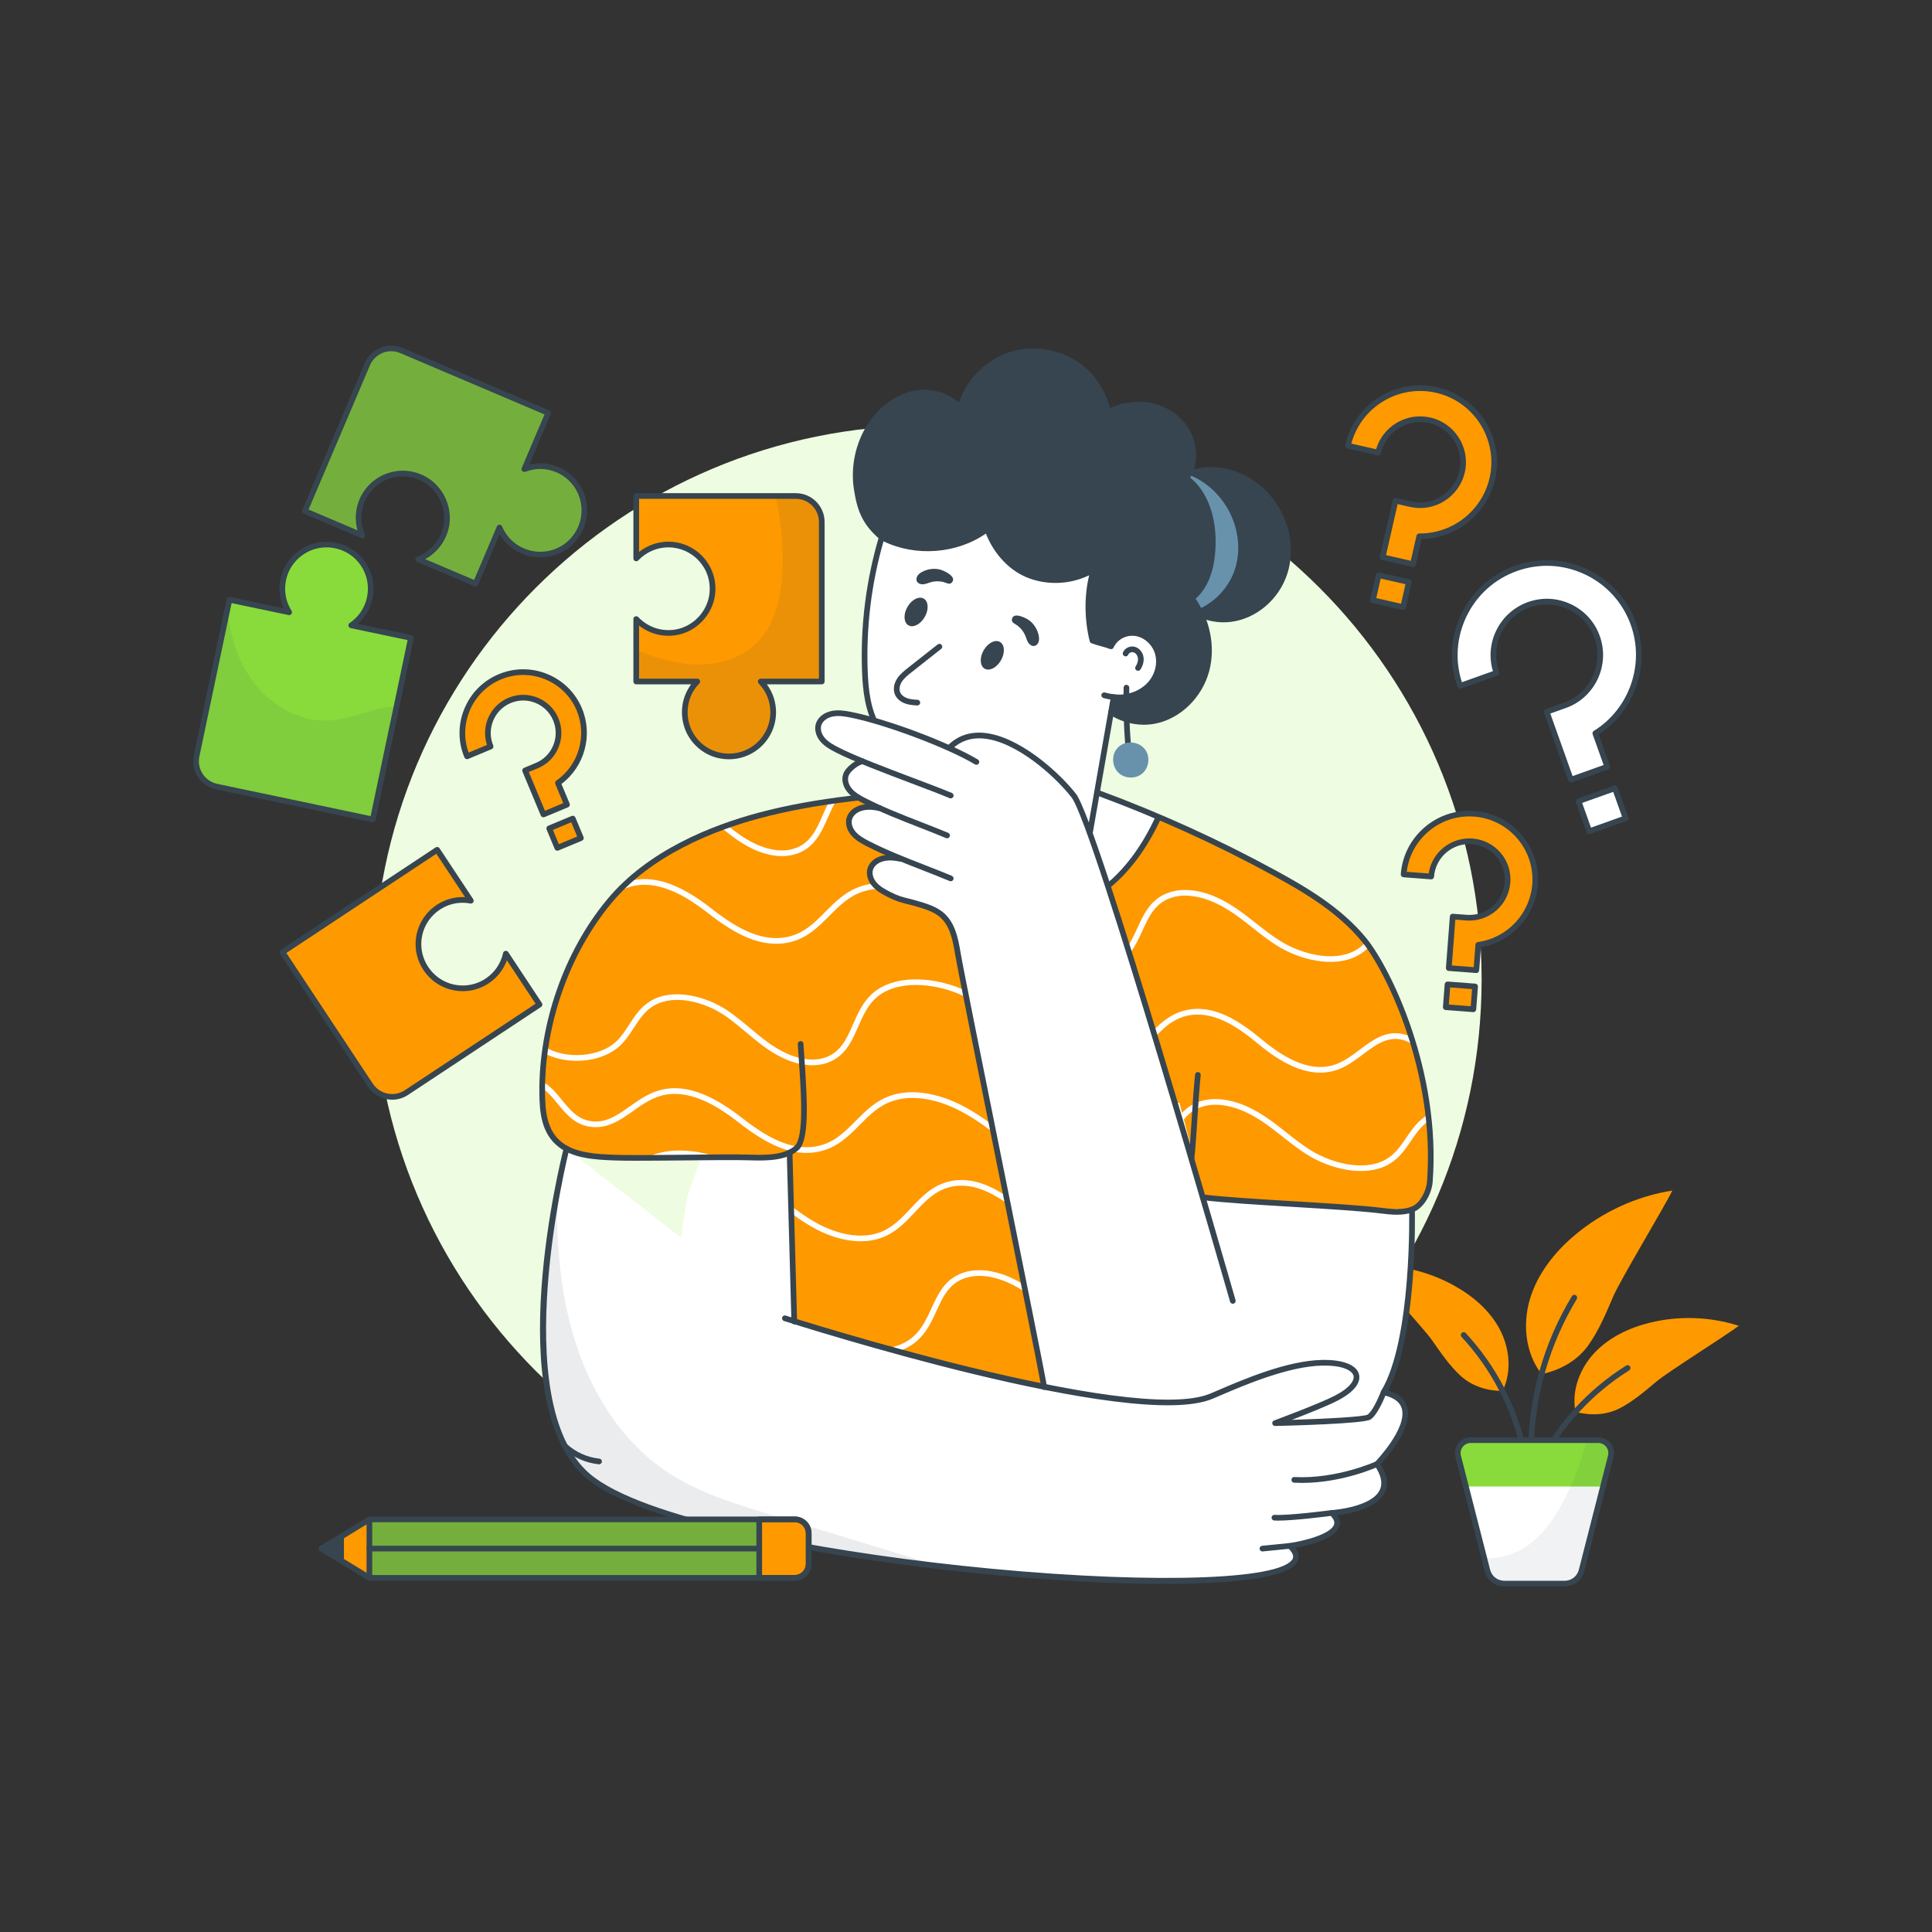 <svg id="SvgjsSvg1001" width="360" height="360" xmlns="http://www.w3.org/2000/svg" version="1.1" xmlns:xlink="http://www.w3.org/1999/xlink" xmlns:svgjs="http://svgjs.com/svgjs"><rect width="100%" height="100%" fill="#333333" stroke="none"/><defs id="SvgjsDefs1002"></defs><g id="SvgjsG1008"><svg xmlns="http://www.w3.org/2000/svg" enable-background="new 0 0 2500 2500" viewBox="0 0 2500 2500" width="360" height="360"><path fill="#eefce1" d="M1917.22,1267.31c0,395.92-320.98,716.9-716.9,716.9c-395.74,0-716.81-320.98-716.81-716.9
				c0-396.01,321.06-716.9,716.81-716.9C1596.24,550.41,1917.22,871.3,1917.22,1267.31z" class="colorfce2e1 svgShape"></path><path fill="#ffffff" d="M1426.42 1882.19l-.43-.09c-20.47-4.18-42.28-16.08-66.66-36.39-26.16-21.79-57.2-43.07-89.1-35.65-18.82 4.36-31.15 17.48-44.19 31.39-6.12 6.6-11.6 12.4-17.91 17.75l-1.38 1.18-18.16-4.05 6.01-4.77c7.21-5.73 13.62-12.55 20.41-19.78 14.19-15.17 28.67-30.66 51.88-36.05 38.17-8.78 72.88 14.64 101.84 38.7 35.34 29.42 64.7 39.95 89.72 32.2 11.49-3.58 21.92-11.38 32.01-18.94l2.93 2.39-2.2-2.94c16.61-12.44 33.77-25.31 56.97-20.91 5.86 1.15 11.09 3.2 16.02 6.29l4.41 2.75-4.07 3.23c-2.22 1.76-4.53 3.45-6.9 4.98l-1.82 1.18-1.91-1.03c-2.57-1.38-5.34-2.34-8.47-2.93-16.87-3.17-30.13 6.75-45.53 18.27-9.24 6.97-18.59 14.02-29.57 18.78l-.86.25c-13.47 2.23-27.8 3.63-42.6 4.17L1426.42 1882.19zM1359.58 1836.41c1.5 1.21 2.98 2.44 4.45 3.66 23.25 19.36 43.86 30.73 63 34.74 0 0 0 0 .01 0-19.08-4.01-39.94-15.55-63.01-34.75C1362.56 1838.84 1361.08 1837.62 1359.58 1836.41zM1539.01 1832.69c-16.28 0-29.51 9.91-43.42 20.32l-.73.54c-6.22 4.65-12.57 9.41-19.32 13.33 6.95-4.01 13.42-8.88 19.73-13.64 15.59-11.66 31.47-23.57 51.49-19.76 3.04.57 5.93 1.47 8.58 2.68.01-.01.03-.02.05-.04-2.72-1.2-5.58-2.1-8.63-2.7C1544.11 1832.93 1541.52 1832.69 1539.01 1832.69zM1219.06 1838.18c-2.95 3.13-5.82 6.16-8.72 9.05C1213.25 1844.37 1216.1 1841.36 1219.06 1838.18zM1283.38 1801.18c-4.9 0-9.85.53-14.84 1.68-4.75 1.1-9.12 2.7-13.2 4.68 4.07-1.96 8.45-3.53 13.24-4.65 6.06-1.41 12.07-1.89 17.97-1.65C1285.49 1801.21 1284.44 1801.18 1283.38 1801.18zM1126.7 1757.59c-27.7 0-58.94-8.1-83.55-21.67-19.28-10.6-36.13-23.52-52.44-36.02l-5.42-4.14c-5.03-3.84-10.09-7.71-15.32-11.46l-.81-.57-.41-.9c-1.92-4.29-3.77-8.64-5.61-12.99l-4.86-11.48 10.31 7.01c10.29 7 19.93 14.33 30.56 22.51l1.41 1.08c15.6 11.91 31.72 24.23 49.65 34.07 39.98 22.03 99.09 29.59 128.79 4.1 10.74-9.21 16.86-22.5 22.79-35.34 9.1-19.9 19.32-42.22 47.68-49.62 23.71-6.3 47.64 2.07 59.78 7.62 19.79 8.87 35.76 21.43 51.21 33.58l.63.5c9.65 7.61 19.63 15.48 30.45 22.31 25.98 16.4 66.29 27.42 93.35 12.87 11.76-6.36 18.62-16.41 25.88-27.05 6.25-9.33 12-17.5 20.21-24.68 28.7-24.8 85.73-26.21 117.35-2.91 3.28 2.53 3.96 7.01 1.6 10.25l-.06.09c-2.48 3.21-6.97 3.89-10.2 1.53-26.36-19.39-75.39-18.32-99.02 2.16-6.97 6.01-11.99 13.33-17.3 21.08-8.33 12.3-16.53 24.41-31.53 32.45-32.26 17.36-78.69 5.25-108.15-13.34-11.77-7.51-22.8-16.25-31.67-23.28-15.55-12.29-30.23-23.89-48.77-32.19-10.42-4.72-30.77-11.86-49.98-6.77-21.78 5.68-29.68 23.01-38.05 41.36-6.65 14.43-13.45 29.18-26.64 40.53C1173.83 1750.92 1152.45 1757.59 1126.7 1757.59zM1002.12 1699.39c14.17 10.79 28.59 21.32 44.56 30.1 4.62 2.54 9.48 4.89 14.51 7.02-5.05-2.14-9.91-4.5-14.53-7.05C1030.59 1720.63 1016.08 1709.98 1002.12 1699.39zM1375.56 1704.2c3.89 2.82 7.93 5.61 12.03 8.23 22.22 14.03 54.51 24.25 81.73 19.49-27.2 4.72-59.48-5.51-81.7-19.54C1383.47 1709.77 1379.46 1707.02 1375.56 1704.2zM984.05 1685.59c1.91 1.45 3.8 2.9 5.69 4.34l1.83 1.4C989.02 1689.36 986.52 1687.46 984.05 1685.59zM1591.35 1654.95c-20.95 0-41.81 6.03-55.57 17.91-3.86 3.38-7.18 7.08-10.28 11.05 3.05-3.9 6.37-7.6 10.33-11.02 24.18-20.95 72.6-23.41 102.26-6.36C1624.82 1658.78 1608.05 1654.95 1591.35 1654.95zM975.04 1678.92c.86.62 1.72 1.24 2.57 1.86-.86-.63-1.72-1.26-2.58-1.89C975.04 1678.9 975.04 1678.91 975.04 1678.92zM1267.31 1647.27c-5.25 0-10.63.58-15.98 2-18.92 4.93-28.47 16.94-35.95 31.15 7.4-13.93 17.18-26.22 35.99-31.13 19.18-5.1 38.97.6 51.01 5.52C1293.7 1651.24 1280.98 1647.27 1267.31 1647.27zM1643.98 1670.36C1643.98 1670.36 1643.98 1670.36 1643.98 1670.36l2.97 2.15L1643.98 1670.36C1643.98 1670.35 1643.98 1670.36 1643.98 1670.36zM1584.55 1626.04c-1.52 0-3.03-.08-4.62-.23-20.93-2.08-32.46-17.18-42.64-30.5-9.37-12.25-17.35-22.68-31.09-25.28-17.05-3.14-31.01 7.35-45.78 18.49-11.27 8.47-22.8 17.14-36.87 21.49-30.22 9.31-64.04-2.14-103.42-34.97-26.19-21.75-57.27-42.98-89.1-35.65-18.99 4.39-31.29 17.57-44.32 31.52-12.94 13.79-25.97 27.66-45.67 34.52-34.51 12.12-71.32-3.66-85.55-11-22.33-11.62-41.15-27.04-57.75-40.65-14.14-11.52-30.17-24.58-47.61-34.76-4.87-2.87-10.33-5.56-16.68-8.23-10.49-4.39-22.05-7.66-33.43-9.44-14.71-2.37-28.76-2.26-40.8.33l-.77.08c-7.98.07-15.32.14-22.25.14H821.2l13.33-6.93c24.7-12.84 60.56-13.19 95.91-.95 1.45.47 2.99 1.05 4.48 1.62l1.05.4c7.73 2.98 15 6.45 21.62 10.32 18.38 10.7 34.88 24.18 49.44 36.08 17.33 14.08 34.92 28.38 55.23 38.93 12.56 6.46 44.94 20.4 73.95 10.22 16.41-5.77 27.71-17.81 39.67-30.55 14.08-15.08 28.51-30.53 51.82-35.93 38.15-8.8 72.9 14.58 101.84 38.63 35.27 29.44 64.61 39.97 89.65 32.2 11.86-3.67 22.32-11.55 32.43-19.17 15.91-11.99 33.95-25.59 57.29-21.16 19.47 3.66 30.44 18.09 40.12 30.82 9.13 11.99 17.76 23.31 32.37 24.7 15.57 1.5 28.01-8.87 41.19-19.87 14.18-11.8 28.56-23.64 48.43-23.61l3.63.04v3.63c0 2.58-.15 5.08-.3 7.56l-.21 3.48-3.48-.03c-.1 0-.2 0-.29 0-14.36 0-25.98 9.78-38.27 20.14C1618.93 1613.53 1604.04 1626.04 1584.55 1626.04zM1551.98 1601.92c7.56 8.62 16.06 15.33 28.68 16.57 18.89 1.93 32.93-10.07 46.68-21.62.33-.28.67-.56 1-.85-.29.24-.58.48-.86.72-13.97 11.66-28.23 23.41-46.81 21.71C1568.1 1617.27 1559.41 1610.36 1551.98 1601.92zM1398.55 1605.65c7.91.48 15.51-.39 22.84-2.65 8.95-2.77 17.02-7.63 24.7-13.04-7.54 5.29-15.76 10.23-24.74 13C1414.04 1605.24 1406.44 1606.14 1398.55 1605.65zM1010.17 1554.46c14.38 11.65 30.42 23.94 48.7 33.46 10.11 5.22 32.29 15.1 56.33 14.61-24.22.48-46.19-9.41-56.33-14.62C1040.89 1578.56 1025.19 1566.55 1010.17 1554.46zM1521.08 1568.13c8.9 5.54 15.48 14.14 21.91 22.55.25.34.51.67.77 1-.2-.26-.4-.52-.6-.78C1536.71 1582.4 1530.1 1573.71 1521.08 1568.13zM1273.08 1536.32c18.58 7.16 36.03 20.03 51.75 33.08 4.94 4.11 9.77 7.88 14.51 11.29-4.74-3.41-9.57-7.18-14.51-11.3C1309.12 1556.34 1291.67 1543.47 1273.08 1536.32zM1499.12 1562.13c-14.81.29-27.39 8.79-39.48 17.81C1471.74 1570.91 1484.3 1562.47 1499.12 1562.13zM953.83 1512.68c.01.01.01.01.02.01 9.89 5.77 19.28 12.4 28.12 19.15-8.88-6.79-18.23-13.4-28.09-19.13C953.86 1512.7 953.84 1512.69 953.83 1512.68zM1807.39 1571.82c-1.53 0-3.01-.06-4.41-.19l-3.33-.31v-3.35c0-3.81 2.97-7.03 6.76-7.33 4.11-.29 7.62 2.75 7.91 6.76l.01 4.11-3.46.2C1809.68 1571.79 1808.52 1571.82 1807.39 1571.82zM1810.63 1567.68h.02H1810.63zM1432.45 1536.11c-28.08 0-58.56-7.9-83.62-21.66-20.06-11.08-38.26-25.09-52.89-36.35-18.67-14.32-37.54-28.78-59.35-39.47-13.46-6.63-48.14-20.92-79.47-10.75-17.67 5.7-29.59 17.75-42.2 30.51-14.66 14.81-29.83 30.12-54.41 35.36-11.88 2.49-24.14 2.34-36.45-.45-26.92-5.9-51.28-22.92-71.55-38.79-6.5-5.06-12.62-9.47-18.17-13.1-30.2-19.81-55.86-26.3-78.47-19.89-12.48 3.58-23.63 11.46-34.41 19.07-17.57 12.4-35.67 25.16-60.18 20.73-20.35-3.69-31.64-17.51-42.56-30.88-5.8-7.17-11.79-14.57-19.16-19.45l-1.64-1.09v-1.97c0-2.85.08-5.78.23-8.63l.3-5.79 5.1 2.75c11.2 6.03 19.02 15.63 26.58 24.92 9.63 11.8 18.73 22.95 33.79 25.71 18.33 3.41 33.11-7.02 48.74-18.04 12.07-8.53 24.25-17.14 39.21-21.44 25.93-7.44 54.43-1.04 87.1 19.59 6.99 4.34 14.37 9.56 22.54 15.91 20.74 16.22 45.45 33.3 71.46 37.07 8.24 1.29 16.47 1.08 24.48-.62 20.19-4.25 33.21-17.4 47-31.32 13.54-13.62 27.28-27.44 48.13-34.21 36.27-11.79 75.36 4.17 90.47 11.57 22.87 11.26 42.13 25.95 60.76 40.16l1.07.82c14.27 11 32 24.68 51.09 35.24 39.93 22 99.03 29.56 128.78 4.09 10.95-9.47 17.22-23.3 22.75-35.5l.37-.8c5.17-11.13 10.5-22.64 19.08-31.89 7.62-8.32 16.87-13.82 28.26-16.83 23.58-6.17 47.58 2.12 59.78 7.61 20.22 9.13 36.27 21.82 51.78 34.09.46.32.99.75 1.6 1.28 9.05 7.13 18.55 14.6 28.91 21.1 25.91 16.4 66.14 27.41 93.29 12.87 11.76-6.36 18.62-16.41 25.88-27.05 6.01-8.85 11.83-17.44 20.31-24.7 2.98-2.57 6.17-4.87 9.47-6.82l4.77-2.83.74 5.5c.37 2.78.67 5.56.9 8.34l.18 2.16-1.8 1.2c-1.64 1.09-3.2 2.25-4.7 3.54-6.8 5.93-11.77 13.01-17.56 21.66-7.99 11.73-16.23 23.81-31.17 31.94-32.31 17.28-78.71 5.18-108.17-13.41-9.11-5.74-17.47-12.09-24.45-17.54-2.4-1.81-4.84-3.73-7.28-5.66-15.56-12.3-30.25-23.92-48.72-32.28-10.45-4.66-30.89-11.74-50.05-6.76-9.98 2.65-17.64 7.74-24.09 16.02-5.5 7.08-9.48 15.73-13.7 24.88-6.83 14.91-13.6 29.7-26.81 41.06C1479.56 1529.46 1458.17 1536.11 1432.45 1536.11zM1504 1493.57c-3.76 6.27-8.26 12.25-14 17.33C1495.76 1505.83 1500.22 1499.89 1504 1493.57zM1798.6 1501.37c-1.44.96-2.95 1.88-4.55 2.74-2.89 1.56-5.91 2.85-9.04 3.89 3.14-1.05 6.18-2.34 9.08-3.89C1795.67 1503.24 1797.17 1502.33 1798.6 1501.37zM1280.25 1457.08c6.73 4.9 13.27 9.91 19.73 14.86 12.51 9.64 27.21 20.95 43.21 30.73-15.99-9.79-30.63-21.08-42.77-30.45l-1.06-.8C1293.1 1466.64 1286.77 1461.81 1280.25 1457.08zM972.3 1460.16c16.13 11.41 34.18 21.77 53.37 25.98 6.31 1.43 12.61 2.11 18.78 2.03-4.14 0-8.38-.26-12.57-.91C1010.5 1484.16 990.29 1472.88 972.3 1460.16zM1063.35 1485.49c-1.43.39-2.89.75-4.39 1.07-2.51.53-5.03.93-7.57 1.2 2.55-.27 5.08-.67 7.6-1.19C1060.48 1486.25 1061.93 1485.9 1063.35 1485.49zM1823.69 1472.99c-.27.39-.53.78-.8 1.18-2.88 4.22-5.66 8.29-8.63 12.11 3-3.83 5.71-7.81 8.39-11.74C1823.01 1474.02 1823.35 1473.5 1823.69 1472.99zM1517.6 1465.98c-1.04 2.18-2.06 4.37-3.06 6.53l-.35.77c-.55 1.21-1.1 2.44-1.67 3.68.55-1.2 1.1-2.39 1.65-3.59C1515.32 1470.83 1516.46 1468.37 1517.6 1465.98zM1638.26 1450.08c8.2 5.66 15.97 11.8 23.96 18.12 1.66 1.3 3.32 2.62 4.98 3.9-1.18-.92-2.34-1.84-3.51-2.76-.55-.47-.9-.77-1.32-1.06C1654.58 1462.11 1646.69 1455.87 1638.26 1450.08zM1117.54 1445.41c-2.59 2.5-5.12 5.05-7.63 7.57-5.24 5.29-10.35 10.45-15.75 15.12 5.48-4.7 10.55-9.81 15.55-14.87C1112.32 1450.58 1114.92 1447.95 1117.54 1445.41zM1572.89 1425.84c-5.2 0-10.53.57-15.81 1.95-9.98 2.64-18.07 7.45-24.72 14.71-.64.69-1.25 1.39-1.86 2.11 7.12-8.45 15.83-13.95 26.54-16.8 19.37-5.05 39.46.8 51.49 5.71C1599.79 1429.93 1586.79 1425.84 1572.89 1425.84zM705.26 1406.03c7.54 5.46 13.68 13.05 19.14 19.79 5.28 6.46 10.65 13.03 17.12 18.3-6.46-5.26-11.82-11.84-17.09-18.29-5.81-7.13-11.77-14.46-19.17-19.81C705.26 1406.02 705.26 1406.03 705.26 1406.03zM1230.94 1428.01c3.51 1.46 6.51 2.85 8.89 4.03 3.73 1.83 7.37 3.76 10.93 5.77-3.56-2.02-7.21-3.96-10.94-5.8C1237.44 1430.85 1234.44 1429.46 1230.94 1428.01zM1180.49 1416.97c-8.48 0-17.16 1.11-25.64 3.86-4.57 1.48-8.8 3.36-12.75 5.54 3.94-2.14 8.16-3.99 12.77-5.48 14.6-4.74 29.75-4.63 43.39-2.42C1192.53 1417.54 1186.56 1416.97 1180.49 1416.97zM873.25 1411.78c-2.73 0-5.41.15-8.07.45 3.46-.39 6.98-.54 10.58-.41C874.92 1411.8 874.08 1411.78 873.25 1411.78zM1708.36 1391.7c-20.45 0-42.5-8.57-66.85-25.91-5.15-3.66-10.44-7.74-15.71-12.14-26.12-21.76-57.14-43.03-89.11-35.66-11.37 2.64-21.03 8.37-32.27 19.18-4.1 3.81-7.91 7.9-11.94 12.22-12.13 13-25.75 27.59-45.69 34.63-34.71 12.19-71.41-3.68-85.58-11.08-21.46-11.05-39.46-25.68-56.89-39.82l-1.85-1.51c-14.62-11.91-29.74-24.23-46.6-34-37.13-21.59-92.24-28.75-120.19-3.32-10.38 9.46-16.44 23.34-21.79 35.6-9.19 20.85-18.61 42.2-45.45 49.85-9.67 2.78-20.25 3.1-31.43.95-10.39-1.83-19.47-5.48-25.25-8.21-19.02-9.02-34.69-22.21-48.51-33.84l-1.36-1.13c-3.08-2.57-6.21-5.18-9.4-7.8-5.06-4.09-11.12-8.86-17.55-13.14-24.07-16.09-61.49-26.78-86.79-12.21-11.04 6.3-17.52 16.28-24.37 26.84l-.87 1.33c-5.28 8.12-10.75 16.51-18.6 23.69-24.35 22.37-69.81 26.88-101.33 9.99l-2.19-1.17.27-2.47c.21-1.89.49-3.77.77-5.63l1.12-7.77 4.73 2.81c25.3 15.03 66.6 11.91 86.67-6.52 6.95-6.44 12.18-14.57 16.8-21.75 7.7-11.93 15.49-24.01 29.68-32.11 30.66-17.61 74.48-5.79 102.22 12.69 4.99 3.35 10.12 7.16 16.19 12.01 4.31 3.41 8.57 6.96 12.77 10.45l1.32 1.1c14.28 11.99 27.77 23.32 44.72 31.31 4.48 2.13 11.55 5.03 19.89 6.77 9.61 2.04 18.5 1.94 26.44-.31 20.3-5.77 27.59-22.38 36.03-41.62 6.33-14.33 12.88-29.13 25.4-40.58 32.94-29.96 95.73-22.8 137.42 1.44 18.4 10.75 34.89 24.21 49.44 36.08 17.05 13.94 34.68 28.34 55.3 39.01 12.51 6.47 44.75 20.4 73.96 10.22 16.54-5.84 27.79-17.91 39.7-30.68l1.1-1.16c4.61-4.9 9.38-9.96 14.52-14.67 11.89-10.7 23.37-17.03 36.17-19.97 38.13-8.9 72.85 14.55 101.76 38.64 2.37 1.95 4.7 3.84 7.03 5.66 32.32 25.12 59.36 33.82 82.69 26.55 11.67-3.61 22.16-11.51 32.3-19.15 17.04-12.77 34.22-25.68 57.42-21.26 4.72.9 9.26 2.51 13.46 4.77l1.3.7.45 1.41c1.18 3.7 2.37 7.55 3.47 11.32l3.42 11.63-9.29-7.78c-4.84-4.05-9.8-6.46-15.59-7.58-16.92-3.15-30.24 6.84-45.7 18.42-11.26 8.46-22.79 17.13-36.87 21.49C1722.5 1390.64 1715.53 1391.7 1708.36 1391.7zM1383.39 1374.53c13.82 4.82 31.92 8.65 50.07 5.42C1415.31 1383.15 1397.21 1379.32 1383.39 1374.53zM1044.8 1374.44c7.6.76 14.79.21 21.44-1.68C1059.58 1374.61 1052.4 1375.17 1044.8 1374.44zM911.03 1296.59c10.23 3.59 19.85 8.44 28.02 13.9 6.67 4.44 12.89 9.35 18.1 13.56 3.23 2.65 6.38 5.28 9.47 7.86l1.37 1.14c14.15 11.91 28.78 24.22 46.94 32.83 4.72 2.24 11.8 5.13 19.99 6.94-8.38-1.91-15.44-4.82-19.99-6.99-17.8-8.38-31.65-20.01-46.3-32.32l-1.3-1.08c-4.15-3.46-8.36-6.97-12.64-10.34-5.92-4.73-10.9-8.43-15.7-11.66C930.85 1304.99 921.24 1300.16 911.03 1296.59zM1109.23 1322.29c-.7 1.56-1.39 3.13-2.08 4.68-8.28 18.85-16.83 38.33-39.54 45.38 22.64-6.99 30.83-25.57 39.49-45.22C1107.8 1325.54 1108.51 1323.93 1109.23 1322.29zM708.7 1360.92c19.32 9.43 44.41 10.43 65.19 3.96-20.83 6.44-45.95 5.38-65.18-4.01C708.71 1360.89 708.71 1360.91 708.7 1360.92zM1552.89 1309.21c28.38 1.22 54.83 19.81 77.62 38.81 5.12 4.27 10.26 8.24 15.26 11.79.63.45 1.27.9 1.9 1.33-3.27-2.28-6.58-4.72-9.95-7.34-2.38-1.86-4.75-3.79-7.2-5.79C1607.7 1328.99 1581.22 1310.39 1552.89 1309.21zM1805.7 1340.65c-16.18 0-29.7 9.86-42.79 19.67 15.15-11.33 30.79-22.56 50.33-18.9 3.57.69 6.92 1.8 10.12 3.37-.01-.02-.01-.04-.02-.06-3.18-1.56-6.55-2.7-10.06-3.36C1810.68 1340.88 1808.16 1340.65 1805.7 1340.65zM805.4 1344.54c-.94 1.1-1.91 2.19-2.92 3.26C803.48 1346.74 804.46 1345.65 805.4 1344.54zM1510.48 1322.4c-2.74 1.99-5.49 4.22-8.26 6.72-1.65 1.51-3.27 3.08-4.87 4.67.68-.66 1.36-1.31 2.05-1.95C1502.56 1328.8 1506.22 1325.51 1510.48 1322.4zM1185.3 1270.93c25.37 0 52.74 7.82 74.28 20.35 17.36 10.07 32.7 22.57 47.55 34.66l1.84 1.5c1.57 1.27 3.14 2.54 4.71 3.82-1.89-1.53-3.77-3.07-5.64-4.6-15.04-12.28-30.59-24.98-48.49-35.43-32.7-19.01-78.87-27.16-111.01-13.56C1159.52 1273.03 1172.14 1270.93 1185.3 1270.93zM828.62 1311.68c-3.31 3.99-6.2 8.24-8.99 12.5C822.52 1319.79 825.4 1315.57 828.62 1311.68zM869.99 1290.48c-9.08.72-17.76 3.08-25.49 7.52-3.68 2.1-6.91 4.55-9.81 7.23 2.89-2.67 6.12-5.1 9.83-7.22C852.25 1293.57 860.93 1291.21 869.99 1290.48zM1393.25 1265.53c-28.15 0-58.63-7.9-83.62-21.68-19.26-10.57-36.1-23.49-52.39-35.99l1.57-3.42-2.23 2.92c-18.35-14.04-37.31-28.57-59.26-39.33-7.75-3.84-28.19-12.9-50.71-14.17-10.29-.61-19.98.51-28.76 3.35-17.41 5.65-29.32 17.63-41.93 30.32-14.9 15.05-30.11 30.41-54.6 35.63-8.26 1.77-16.57 2.19-25.36 1.3-31.02-3-59.22-22.18-82.71-40.55-38.08-29.87-69.68-40.63-96.57-32.98-5.45 1.58-10.81 3.96-16.38 7.26l-21.82 12.95 17.26-18.6c4.12-4.44 8.85-9.12 14.88-14.72l1.06-.98 1.05-.04c31.74-9.04 67.59 2.6 109.62 35.54 22.72 17.74 49.77 36.12 78.04 37.77 5.97.34 12-.09 17.9-1.32 20.29-4.34 33.28-17.46 47.03-31.36 12.66-12.8 27.01-27.31 48.01-34.17 11.32-3.71 24.02-4.97 37.8-3.76 22.69 2.02 42.74 10.47 52.68 15.33 23.02 11.25 42.39 26.08 61.13 40.43l2.01 1.54c15.63 11.94 31.79 24.3 49.77 34.16 40 22.01 99.11 29.56 128.79 4.1 9.09-7.76 14.88-18.46 19.77-28.87l3.08-6.6c9.02-19.71 19.25-42.07 47.62-49.49 6.82-1.8 13.95-2.46 21.83-2.02 15.48.75 29.18 5.66 37.95 9.64 20.14 9.02 36.26 21.76 51.85 34.08 9.76 7.71 19.77 15.61 30.44 22.32 25.99 16.4 66.29 27.41 93.36 12.86 4.89-2.64 9.23-6.06 13.27-10.47l2.97-3.25 9.04 12.04-2.18 2.27c-5.05 5.22-10.34 9.26-16.19 12.36-32.28 17.38-78.64 5.25-108.06-13.35-11.78-7.47-22.85-16.23-31.74-23.28-15.53-12.28-30.2-23.88-48.77-32.2-6.12-2.81-15.66-6.43-26.63-7.78-8.29-1.23-16.13-.9-23.35 1-21.66 5.66-29.25 22.22-38.03 41.41l-.56 1.22c-2.05 4.45-4.12 8.95-6.44 13.37-4.1 7.77-10.04 17.71-19.67 25.91C1440.32 1258.85 1418.95 1265.53 1393.25 1265.53zM1268.06 1206.9c14.12 10.77 28.8 21.56 45.11 30.52 6.13 3.38 12.69 6.41 19.51 9.03-6.84-2.65-13.4-5.68-19.52-9.05C1296.86 1228.45 1282.18 1217.65 1268.06 1206.9zM1447.25 1243.04c0 .01-.01.01-.01.01C1447.24 1243.05 1447.25 1243.05 1447.25 1243.04zM1447.3 1243.01c-.01.01-.01.01-.03.02C1447.28 1243.02 1447.29 1243.01 1447.3 1243.01zM1447.35 1242.97c-.01.01-.03.02-.04.03C1447.32 1242.99 1447.34 1242.99 1447.35 1242.97zM1447.75 1242.66c-.13.11-.27.21-.4.31C1447.48 1242.87 1447.62 1242.77 1447.75 1242.66zM1651.89 1218.93c.74.48 1.49.96 2.24 1.44 23.35 14.77 57.84 25.32 85.87 18.63-28.03 6.64-62.52-3.91-85.9-18.67C1653.35 1219.87 1652.62 1219.4 1651.89 1218.93zM1525.53 1155.74c-2.65.32-5.22.8-7.73 1.46-25.01 6.55-34.06 26.34-42.82 45.47l-3.09 6.64c-5.14 10.92-11.23 22.17-20.99 30.76 8.31-7.29 13.59-16.18 17.28-23.17 2.25-4.31 4.27-8.69 6.27-13.03l.54-1.18c8.77-19.16 17.84-38.94 42.86-45.47C1520.36 1156.56 1522.92 1156.07 1525.53 1155.74zM1766.96 1224.62c-2.66 2.55-5.47 4.75-8.45 6.67 2.95-1.89 5.75-4.09 8.47-6.65L1766.96 1224.62zM1001.44 1217.51c6.32.24 12.35-.25 18.33-1.53 7.27-1.55 13.69-4.13 19.54-7.39-5.84 3.25-12.27 5.83-19.54 7.38C1013.72 1217.23 1007.56 1217.74 1001.44 1217.51zM834 1141.21c24.63 0 52.23 12.21 83.77 36.93 21.95 17.16 48.06 35.05 76.13 38.71-28-3.73-54.06-21.51-76.1-38.73-38.84-30.45-71.74-41.9-100.43-34.96C822.75 1141.86 828.3 1141.21 834 1141.21zM1198.94 1160.66c.57.27 1.11.54 1.62.79 14.61 7.16 27.83 15.86 40.38 24.97-12.56-9.13-25.77-17.84-40.39-24.98C1200.04 1161.18 1199.51 1160.92 1198.94 1160.66zM1079.87 1173.3c-.67.64-1.33 1.28-1.99 1.92C1078.54 1174.58 1079.2 1173.94 1079.87 1173.3zM1542.62 1155.85c.48.06.96.13 1.44.2.81.09 1.61.21 2.39.33C1545.2 1156.17 1543.92 1155.99 1542.62 1155.85zM1124.96 1147.85c-2.85.54-5.62 1.22-8.3 2.05C1119.35 1149.07 1122.12 1148.38 1124.96 1147.85zM817.36 1143.17c-.01.01-.02.01-.03.01C817.34 1143.17 817.35 1143.17 817.36 1143.17z" class="colorfff svgShape"></path><g><path fill="#ffffff" d="M1011.76,1111.47c-16.17,0-30.73-5.57-39.2-9.64c-15.02-7.09-27.51-16.39-41.65-28.17l-4.78-3.99
						l5.81-2.25c2.7-1.05,5.39-2.02,8.09-2.92l1.92-0.64l1.56,1.28c9.64,7.86,21.36,16.8,35.31,23.46
						c9.68,4.56,28.61,11.46,46.37,6.39c20.31-5.78,27.6-22.4,36.04-41.63l0.71-1.61c2.42-5.46,4.92-11.1,7.87-16.51l0.88-1.61
						l1.82-0.27c3.11-0.44,6.22-0.89,9.33-1.26l7.6-0.92l-4.04,6.49c-4.24,6.82-7.56,14.36-10.77,21.64
						c-8.66,19.73-18.48,42.09-45.44,49.77C1023.32,1110.78,1017.44,1111.47,1011.76,1111.47z M982.86,1098.3
						c8.94,3.46,21.15,6.72,33.95,5.63C1004.11,1105,991.85,1101.73,982.86,1098.3z M1075.4,1040.38c-1.03,1.96-2.01,3.98-2.96,6
						c0.95-2.01,1.95-4.01,2.99-6.01C1075.42,1040.38,1075.4,1040.38,1075.4,1040.38z" class="colorfff svgShape"></path><polygon fill="#ffffff" points="1218.75 1028.03 1215.05 1026.08 1193.22 1018.92 1216.39 1019.02 1217.36 1018.94 1223.3 1018.94" class="colorfff svgShape"></polygon><path fill="#ffffff" d="M1380.33,1117.82c-25.09,0-47.83-10.02-58.29-15.45c-21.99-11.41-40.2-26.27-57.82-40.65l-0.7-0.57
						c-11.37-9.24-23.14-18.8-35.8-27.27l-7.1-4.75l19.59-4.45l1.33,0.93c10.62,7.41,20.55,15.49,30.15,23.31l1.78,1.45
						c17.37,14.12,34.95,28.39,55.31,38.93c12.53,6.48,44.81,20.42,73.88,10.22c13-4.58,22.52-12.97,30.12-20.57
						c3.05-3.05,5.97-6.17,9.01-9.4l0.67-0.72c1.25-1.38,2.6-2.81,3.91-4.18c7.47-7.86,15.33-15.6,24.61-21.57l1.56-1.01l1.73,0.67
						c2.9,1.11,5.8,2.3,8.63,3.49l7.1,3l-6.8,3.63c-8.96,4.77-16.46,11.74-24.98,20.72c-1.96,2.06-3.49,3.66-5.03,5.32
						c-3.99,4.27-8.48,9.08-13.19,13.48c-11.15,10.6-21.19,17.07-32.51,20.98C1398.45,1116.55,1389.24,1117.82,1380.33,1117.82z
						 M1291.88,1074.31c10.43,7.84,21.43,15.27,33.54,21.55c9.89,5.13,31.4,14.63,54.86,14.63c0.13,0,0.27,0,0.4,0
						c-0.1,0-0.19,0-0.28,0c-23.46,0-45.05-9.52-54.97-14.65C1313.37,1089.6,1302.35,1082.17,1291.88,1074.31z M1418.28,1100.2
						c-2.8,1.7-5.8,3.27-9.01,4.64C1412.32,1103.55,1415.31,1102.02,1418.28,1100.2z M1463.6,1058c-3.79,3.38-7.54,7.14-11.53,11.34
						c-1.63,1.71-2.94,3.1-4.2,4.48l-0.72,0.77c-3.09,3.29-6.06,6.46-9.17,9.56c-0.32,0.32-0.65,0.65-0.97,0.97
						c3.79-3.68,7.35-7.5,10.82-11.2c1.54-1.68,3.11-3.32,4.67-4.95C1456.36,1064.9,1459.99,1061.25,1463.6,1058z" class="colorfff svgShape"></path></g><g><path fill="#ff9900" d="M1994.75,1778.04c-20.78-26.77-24.73-64.22-15.12-96.71c9.61-32.5,31.42-60.34,57.23-82.3
							c35.97-30.61,80.48-51.08,127.13-58.46c-9.8,20.48-66.63,114.41-76.23,136.55c-9.6,22.14-18.8,44.73-32.93,64.28
							C2040.69,1760.95,2018.4,1773.26,1994.75,1778.04z" class="colorffc937 svgShape"></path><path fill="#36454f" d="M1981.08,1880.58c-0.01,0-0.02,0-0.03,0c-2.03-0.02-3.66-1.68-3.64-3.71
							c0.63-70.36,20.21-139.39,56.61-199.61c1.04-1.73,3.29-2.29,5.04-1.24c1.73,1.05,2.29,3.3,1.24,5.04
							c-35.72,59.09-54.93,126.82-55.55,195.88C1984.73,1878.96,1983.09,1880.58,1981.08,1880.58z" class="color212e60 svgShape"></path><path fill="#ff9900" d="M1944.34,1799.84c12.25-24.91,9.22-55.61-3.86-80.09c-13.08-24.48-35.18-43.21-59.52-56.57
							c-33.92-18.61-73.01-27.67-111.66-25.88c11.25,14.81,72.37,80.77,83.74,96.95c11.36,16.17,22.48,32.78,37.05,46.13
							S1924.58,1799.92,1944.34,1799.84z" class="colorffc937 svgShape"></path><path fill="#36454f" d="M1971.66,1880.58c-1.69,0-3.22-1.18-3.58-2.9c-11.89-55.19-38.44-106.25-76.79-147.67
							c-1.38-1.49-1.29-3.81,0.2-5.19c1.48-1.38,3.81-1.29,5.19,0.2c39.25,42.38,66.42,94.64,78.59,151.11
							c0.43,1.99-0.83,3.94-2.81,4.37C1972.17,1880.55,1971.91,1880.58,1971.66,1880.58z" class="color212e60 svgShape"></path><path fill="#ff9900" d="M2038.65,1826.88c-5.33-27.24,5.59-56.09,24.6-76.32c19.01-20.23,45.23-32.55,72.2-39.11
							c37.6-9.13,77.7-7.69,114.55,4.11c-14.72,11.37-90.92,59.13-106.1,71.78s-30.24,25.79-47.79,34.88
							C2078.56,1831.32,2057.72,1832.1,2038.65,1826.88z" class="colorffc937 svgShape"></path><path fill="#36454f" d="M1992.2,1897.84c-0.57,0-1.14-0.13-1.68-0.41c-1.8-0.92-2.51-3.14-1.58-4.94
							c26.46-51.36,66.31-94.72,115.24-125.42c1.71-1.08,3.98-0.56,5.06,1.16c1.08,1.71,0.56,3.98-1.16,5.06
							c-47.82,29.99-86.76,72.37-112.62,122.55C1994.81,1897.12,1993.53,1897.84,1992.2,1897.84z" class="color212e60 svgShape"></path><path fill="#ffffff" d="M2068.1,1863.52c10.94,0,18.95,10.31,16.24,20.91l-37.8,147.81c-2.53,9.95-11.5,16.94-21.82,16.94h-78.21
							c-10.32,0-19.29-6.99-21.82-16.94l-37.81-147.81c-2.71-10.6,5.3-20.91,16.24-20.91H2068.1z" class="colorfff svgShape"></path><path fill="#88db3b" d="M1896.87,1923.53h177.47l10-39.1c2.71-10.6-5.3-20.91-16.24-20.91H1903.1
							c-10.94,0-18.95,10.31-16.24,20.91L1896.87,1923.53z" class="color3ba3db svgShape"></path><path fill="#36454f" d="M2084.3,1884.41l-37.77,147.82c-2.53,9.95-11.5,16.94-21.82,16.94h-78.21
								c-10.32,0-19.29-6.99-21.82-16.94l-4.14-16.26c19.66,1.86,40.31-4.82,56.63-16.44c21.64-15.39,36.66-38.39,48.59-62.07
								c11.81-23.56,20.96-48.35,27.39-73.94h14.96C2079.05,1863.52,2087.02,1873.84,2084.3,1884.41z" opacity=".07" class="color34393f svgShape"></path><path fill="#36454f" d="M2024.7,2052.85h-78.21c-11.99,0-22.43-8.1-25.38-19.71l-37.81-147.8c-1.57-6.16-0.24-12.57,3.66-17.59
							c3.9-5.02,9.78-7.9,16.14-7.9h164.99c6.36,0,12.24,2.88,16.14,7.9c3.9,5.02,5.23,11.43,3.66,17.59l-37.81,147.81
							C2047.13,2044.75,2036.69,2052.85,2024.7,2052.85z M1903.1,1867.19c-4.07,0-7.84,1.84-10.34,5.06
							c-2.5,3.22-3.35,7.33-2.34,11.27l37.81,147.81c2.13,8.35,9.64,14.18,18.27,14.18h78.21c8.63,0,16.14-5.83,18.27-14.17
							l37.81-147.82c1.01-3.94,0.15-8.05-2.34-11.27c-2.5-3.22-6.27-5.06-10.34-5.06H1903.1z" class="color212e60 svgShape"></path><path fill="#ff9900" d="M1671.25,1557.92c0,4.48-0.07,8.96-0.29,13.43c0,2.5-0.15,4.92-0.29,7.34c-0.51,11.31-1.32,22.61-2.5,33.84
					c-4.92,47.5-15.42,94.99-36.7,137.72c-16.52,33.11-39.86,63.28-69.23,85.37c-2.13,1.69-4.33,3.3-6.61,4.77
					c-6.61,4.7-13.51,8.88-20.7,12.63c-20.85,10.86-43.09,17.54-66.07,21.36c-13.8,2.28-27.9,3.6-42.14,4.11
					c-31.2,1.17-62.91-1.25-93.82-4.04c-42.21-3.89-85.45-8.81-127.15-18.06c-3.01-0.66-5.95-1.32-8.88-1.98
					c-55.86-13.36-108.57-34.8-151.59-72.23c-32.01-27.9-55.94-62.55-73.19-100.86c-1.91-4.26-3.74-8.59-5.58-12.92
					c-20.26-50.21-29.8-106-31.64-160.99c-0.15-2.64-0.22-5.29-0.22-7.93c-0.07-0.66-0.07-1.32-0.07-1.98
					c-0.07-5.95-0.07-11.89,0-17.77c0.15-13.8,0.73-27.6,1.76-41.4c0.22-2.72,0.44-5.43,0.66-8.22
					c3.01-34.87,8.81-69.52,17.84-103.21c0.66-2.57,1.32-5.14,2.13-7.71c9.62-34.14,22.54-67.24,39.27-98.37h0.07
					c1.17-2.35,2.5-4.7,3.82-7.05c3.6-6.46,7.34-12.85,11.3-19.09c45.95-72.97,116.43-132.28,198.21-158.2h0.07
					c6.61-2.06,13.21-3.96,19.97-5.65h0.07c3.23-0.73,6.46-1.47,9.69-2.2c3.01-0.59,5.95-1.17,8.96-1.69
					c56.23-9.91,115.62-2.35,167.52,21.36c4.18,1.91,8.29,3.89,12.33,6.09c7.27,3.74,14.31,7.93,21.14,12.41
					c2.13,1.39,4.18,2.79,6.17,4.26c30.98,21.36,58.21,49.48,82,80.68c1.98,2.57,3.96,5.29,5.95,7.93
					c29.66,40.52,53.59,85.52,72.24,127.66c9.18,20.78,17.25,41.99,24.22,63.57c1.25,3.96,2.5,7.93,3.67,11.89
					c10.2,33.92,17.69,68.56,22.32,103.65c0.44,3.38,0.88,6.83,1.25,10.28C1670.37,1503.67,1671.76,1530.83,1671.25,1557.92z" class="colorf05f5d svgShape"></path><path fill="#ffffff" d="M1790.45,1801.6c40.8-67.86,36.66-236.46,36.66-236.46l-218.72-156.48l-95.42,21.09l-56.25,71.08
					l-14.06,143.86c0,0,6.46,103.8,33.15,162.72c26.69,58.91,121.54,143.63,121.54,143.63l149.56-44.59l34.95-35.77l15.37-40.59
					L1790.45,1801.6z" class="colorfff svgShape"></path><path fill="#ffffff" d="M1781.88,1894.5c39.05,57.26-58.51,63.21-58.51,63.21c31.27,30.39-54.32,42.65-54.32,42.65
					c56.45,53.52-198.94,55.86-455.8,25.84c-195.64-22.83-392.15-64.45-452.64-116.5c-84.2-72.6-56.82-277.34-38.47-372.99
					c0.07-0.07,0.07-0.07,0-0.15c5.95-30.76,10.94-50.21,10.94-50.21l282.55,219.49c0,0,449.12,144.1,551.89,100.79
					c29.36-12.33,94.11-42.36,143.59-43.24c49.48-0.88,60.49,24.01,17.4,46.03c-21.22,10.94-78.62,32.08-78.62,32.08
					s112.9-2.57,121.57-7.78c8.66-5.21,19.01-32.08,19.01-32.08C1858.08,1816.39,1781.88,1894.5,1781.88,1894.5z" class="colorfff svgShape"></path><path fill="#36454f" d="M1214.71,2026.2c-195.64-22.83-392.15-64.45-452.64-116.5c-84.2-72.6-56.82-277.34-38.47-372.99
					c-0.15,15.42-3.08,34.58-2.86,43.53c1.39,49.04,6.83,98.3,20.48,145.64c20.55,71.35,61.52,139.04,123.62,179.85
					c39.13,25.69,84.57,39.64,129.27,53.3C1067.67,1981.42,1141.15,2003.81,1214.71,2026.2z" opacity=".1" class="color34393f svgShape"></path><polygon fill="#ffffff" points="1027.74 1710.02 1014.45 1773.74 946.11 1761.56 892.08 1710.02 879.01 1615.99 889.44 1548.08 906.25 1500.81 1021.72 1491.41" class="colorfff svgShape"></polygon><path fill="#ff9900" d="M1217.36 1022.62l-.22.44-7.41 13.43h-.07l-58.87 106.66-3.96 7.05-110.85 200.63c.29 5.65.73 11.97 1.25 18.72.15 2.5.37 4.99.51 7.56 2.79 40.45 5.95 91.61-5.29 106.52-.51.81-1.17 1.47-1.84 2.06-1.76 1.54-3.67 2.86-5.73 4.04-14.68 8.59-35.31 8.66-53.74 8.08-8.96-.29-21.8-.37-36.56-.29-1.76-.07-3.52-.07-5.36 0-9.03 0-18.72.07-28.63.22-.07 0-.07 0-.15 0-13.95.07-28.26.29-41.99.37h-.07c-7.63.07-15.12.15-22.17.15h-.07c-16 .15-29.95.07-39.57-.22-25.33-.88-52.93-2.5-71.57-16.81-21.07-16.3-23.2-43.16-23.42-67.17v-6.09c0-2.79.07-5.65.22-8.44.37-12.04 1.32-24.23 2.94-36.48.29-2.64.73-5.29 1.1-7.85v-.07c10.13-67.1 38.03-135 82.44-188.66 3.23-3.89 6.53-7.63 9.98-11.3.07 0 .07-.07.15-.07 4.62-4.99 9.54-9.76 14.68-14.54.07 0 .07 0 .15 0 33.11-29.95 74.95-52.93 120.02-69.67 2.64-1.03 5.29-1.98 7.93-2.86 13.36-4.77 27.01-9.03 40.74-12.7 29.8-8 60.27-13.8 91.1-18.28 3.08-.44 6.17-.88 9.25-1.25 0 0 0-.07.07-.07 44.34-6.09 89.34-9.54 134.12-12.99C1216.77 1022.69 1217.06 1022.62 1217.36 1022.62zM1850.22 1529.22c-1.03 13.58-10.28 31.35-23.12 35.9-5.29 1.91-10.86 2.72-16.44 2.94-2.42.15-4.92.15-7.34-.07-5.58-.15-11.16-.81-16.66-1.47-26.06-3.23-70.84-5.87-115.4-8.59-43.68-2.64-87.21-5.29-112.83-8.44l-26.5-100.79-2.28-8.66-27.75-105.49-2.13-8.15-28.34-107.77-2.86-10.86-31.05-118.04-2.13-8.15-7.12-27.16-7.49-28.48c17.54 6.46 34.94 13.21 52.19 20.26 2.86 1.1 5.73 2.28 8.52 3.45 57.77 23.86 114.15 50.8 168.92 80.68 42.36 23.2 84.64 48.89 115.03 86.33.59.73 1.25 1.54 1.91 2.35 1.39 1.84 2.86 3.89 4.48 6.02 16.96 24.01 38.25 65.7 54.54 117.16 1.17 3.67 2.35 7.49 3.45 11.23 8.08 27.53 14.61 57.48 18.28 88.83.37 2.72.66 5.43.88 8.15C1851.62 1476.07 1852.28 1502.49 1850.22 1529.22z" class="colorf05f5d svgShape"></path><path fill="#ffffff" d="M1562.24 1835.63c-2.13 1.69-4.33 3.3-6.61 4.77-2.86-1.54-6.02-2.64-9.54-3.3-18.5-3.52-33.11 7.49-48.6 19.09-8.96 6.75-18.13 13.65-28.63 18.21-13.8 2.28-27.9 3.6-42.14 4.11-19.82-4.04-41.33-15.86-65.04-35.6-26.87-22.39-58.87-44.19-92.28-36.41-19.97 4.62-32.67 18.21-46.17 32.59-5.51 5.95-11.16 11.97-17.47 17.32-3.01-.66-5.95-1.32-8.88-1.98 7.49-5.95 14.09-12.99 21-20.33 13.65-14.61 27.75-29.66 49.85-34.8 36.63-8.44 70.4 14.46 98.66 37.95 36.34 30.24 66.8 41.04 93.16 32.89 12.26-3.82 23.05-11.97 33.55-19.82 16.08-12.04 32.67-24.59 54.4-20.48C1553.06 1830.93 1557.91 1832.91 1562.24 1835.63zM1646.95 1672.51c-1.25 1.61-3.52 1.98-5.14.81-27.53-20.26-78.84-19.09-103.58 2.35-7.49 6.46-12.7 14.17-18.28 22.32-7.71 11.38-15.64 23.12-29.88 30.76-30.98 16.66-75.83 4.85-104.46-13.21-11.16-7.12-21.44-15.2-31.35-23.05-15.78-12.48-30.69-24.23-49.55-32.67-10.86-4.92-32.15-12.33-52.41-6.97-23.34 6.09-31.71 24.22-40.45 43.38-6.46 14.02-13.07 28.41-25.69 39.27-15.05 12.92-36.48 18.43-59.46 18.43-27.9 0-58.07-8.15-81.78-21.22-19.23-10.57-36.12-23.56-52.49-36.12-6.68-5.06-13.36-10.28-20.33-15.27-1.91-4.26-3.74-8.59-5.58-12.92 10.57 7.19 20.55 14.83 30.39 22.39 16.15 12.33 32.81 25.18 51.53 35.46 41.04 22.61 102.04 30.17 132.94 3.67 11.38-9.76 17.69-23.49 23.78-36.7 9.1-19.89 18.5-40.52 45.22-47.5 22.46-5.95 45.59 2.06 57.33 7.41 19.67 8.81 35.6 21.44 51.09 33.62 9.76 7.71 19.82 15.64 30.76 22.54 26.87 16.96 68.64 28.26 97.05 12.99 12.63-6.83 19.75-17.32 27.31-28.41 5.51-8.22 11.3-16.66 19.45-23.78 27.53-23.78 82.37-25.11 112.76-2.72C1647.76 1668.62 1648.13 1670.9 1646.95 1672.51zM1670.96 1571.35c0 2.5-.15 4.92-.29 7.34-15.64-.15-27.97 10.06-40.96 21-13.29 11.16-27.09 22.68-45.15 22.68-1.39 0-2.79-.07-4.26-.22-19.31-1.91-29.88-15.71-40.08-29.07-9.32-12.19-18.13-23.78-33.33-26.65-18.57-3.45-33.18 7.49-48.67 19.16-10.94 8.22-22.24 16.74-35.75 20.92-28.85 8.88-61.59-2.28-99.98-34.28-26.87-22.32-58.87-44.12-92.28-36.41-19.97 4.62-32.74 18.21-46.17 32.59-12.41 13.21-25.18 26.94-44.19 33.55-33.25 11.67-68.86-3.67-82.66-10.79-21.44-11.16-39.64-25.91-57.11-40.23-15.05-12.26-30.61-24.89-48.08-35.09-5.36-3.16-11.16-5.95-17.1-8.44-10.86-4.55-22.61-7.85-34.28-9.69-.07 0-.07 0-.15 0-14.46-2.35-29-2.42-41.99.37h-.07c-7.63.07-15.12.15-22.17.15 25.69-13.36 61.66-11.6 93.01-.73 1.84.59 3.67 1.32 5.43 1.98 7.41 2.86 14.53 6.24 21.07 10.06 17.91 10.42 33.69 23.27 48.96 35.75 17.25 14.02 35.09 28.56 55.86 39.35 12.99 6.68 46.32 21.14 76.86 10.42 17.32-6.09 28.92-18.5 41.26-31.64 13.58-14.54 27.68-29.58 49.84-34.72 36.56-8.44 70.4 14.39 98.66 37.88 36.34 30.32 66.8 41.04 93.08 32.89 12.33-3.82 23.12-11.89 33.55-19.75 16.08-12.11 32.74-24.59 54.4-20.48 17.99 3.38 28.12 16.59 37.88 29.44 9.62 12.63 18.79 24.59 34.94 26.13 17.1 1.69 30.17-9.25 43.97-20.78C1638.58 1582.73 1652.46 1571.13 1670.96 1571.35zM1810.65 1567.68v.37c-2.42.15-4.92.15-7.34-.07 0-1.91 1.47-3.52 3.38-3.67C1808.75 1564.16 1810.51 1565.7 1810.65 1567.68zM1848.97 1450.37c-1.76 1.17-3.45 2.42-5.07 3.82-7.41 6.46-12.7 14.17-18.21 22.39-7.71 11.3-15.71 23.05-29.88 30.76-30.98 16.59-75.83 4.77-104.46-13.29-8.52-5.36-16.44-11.3-24.15-17.32-2.42-1.84-4.85-3.74-7.27-5.65-15.78-12.48-30.69-24.23-49.48-32.74-10.86-4.84-32.15-12.26-52.49-6.97-11.89 3.16-19.89 9.4-26.06 17.32-5.87 7.56-10.06 16.74-14.39 26.13-6.39 13.95-12.99 28.41-25.62 39.27-15.05 12.85-36.48 18.35-59.46 18.35-27.9 0-58.07-8.15-81.85-21.22-19.16-10.57-36.12-23.49-52.41-36.04-18.57-14.24-37.66-28.92-59.98-39.86-13.87-6.83-49.7-21.51-82.22-10.94-18.43 5.95-30.69 18.28-43.68 31.42-14.31 14.46-29.14 29.36-52.56 34.36-11.89 2.5-23.56 2.13-34.87-.44-25.47-5.58-49.18-21.73-70.11-38.1-6.31-4.92-12.48-9.4-18.43-13.29-31.13-20.41-57.99-27.01-81.48-20.33-13.07 3.74-24.52 11.82-35.53 19.6-16.96 11.97-34.43 24.3-57.41 20.11-19.01-3.45-29.88-16.74-40.38-29.58-6.24-7.71-12.33-15.12-19.97-20.19 0-2.79.07-5.65.22-8.44 10.5 5.65 18.06 14.9 25.47 24.01 10.06 12.33 19.6 24 35.97 27.01 19.97 3.67 35.46-7.34 51.83-18.87 11.53-8.15 23.49-16.59 37.81-20.7 24.81-7.12 52.49-.81 84.13 19.16 7.19 4.48 14.61 9.76 22.24 15.71 21.88 17.1 46.84 33.99 73.19 37.81 8.44 1.32 17.1 1.17 25.77-.66 21.29-4.48 34.72-18.06 48.89-32.37 13.07-13.14 26.5-26.72 46.61-33.25 35.02-11.38 73.04 4.18 87.72 11.38 22.98 11.31 42.36 26.21 61.22 40.6 16.08 12.41 32.81 25.18 51.53 35.53 41.04 22.61 101.97 30.17 132.94 3.67 11.38-9.84 17.69-23.49 23.71-36.78 5.21-11.23 10.42-22.68 18.79-31.71 6.46-7.05 14.83-12.7 26.5-15.78 22.46-5.87 45.59 2.13 57.33 7.41 19.67 8.88 35.6 21.44 51.02 33.62.51.37.95.73 1.47 1.17 9.32 7.34 18.94 14.9 29.36 21.44 26.79 16.96 68.64 28.19 96.97 12.99 12.63-6.83 19.75-17.32 27.31-28.41 5.58-8.22 11.3-16.74 19.53-23.78 2.72-2.35 5.73-4.55 8.96-6.46C1848.46 1444.94 1848.75 1447.66 1848.97 1450.37zM1829.81 1353.4c-4.92-4.11-10.42-7.05-17.25-8.37-18.5-3.45-33.11 7.49-48.6 19.09-10.94 8.22-22.24 16.74-35.75 20.92-24.96 7.71-52.71.44-84.57-22.24-5.07-3.6-10.2-7.56-15.49-11.97-26.87-22.39-58.8-44.12-92.28-36.41-13.95 3.23-24.37 10.86-33.99 20.11-4.18 3.89-8.15 8.15-12.19 12.48-12.33 13.21-25.18 26.87-44.12 33.55-33.25 11.67-68.86-3.67-82.66-10.86-21.51-11.08-39.64-25.91-57.19-40.16-15.05-12.26-30.54-24.96-48.01-35.09-38.25-22.24-95.29-29.44-124.5-2.86-10.79 9.84-16.88 23.56-22.68 36.85-8.81 19.97-17.84 40.6-43.09 47.79-10.2 2.94-20.55 2.64-29.73.88-9.98-1.76-18.65-5.21-24.37-7.93-18.43-8.74-33.33-21.22-47.72-33.33-3.52-2.94-7.12-5.95-10.79-8.96-5.73-4.62-11.67-9.25-17.84-13.36-25.03-16.74-64.01-27.68-90.66-12.33-11.97 6.83-18.72 17.4-25.91 28.48-5.36 8.22-10.79 16.74-18.57 23.86-23.56 21.66-67.76 25.18-97.12 9.47.29-2.64.73-5.29 1.1-7.85 26.43 15.71 69.3 12.99 91.03-6.97 7.05-6.53 12.11-14.24 17.4-22.46 7.34-11.38 14.9-23.2 28.41-30.91 29.36-16.88 71.57-5.29 98.37 12.55 5.58 3.74 10.79 7.71 15.93 11.82 4.55 3.6 9.03 7.34 13.43 11.01 14.68 12.33 28.48 24.01 46.1 32.3 4.92 2.35 12.26 5.29 20.7 7.05 8.66 1.84 18.57 2.35 28.19-.37 21.95-6.24 29.95-24.45 38.39-43.68 6.17-13.95 12.55-28.41 24.52-39.35 31.71-28.85 92.57-21.66 133.09 1.91 17.99 10.5 33.77 23.34 48.96 35.75 17.25 14.09 35.09 28.63 55.94 39.42 12.92 6.68 46.32 21.07 76.86 10.42 17.25-6.09 28.92-18.5 41.18-31.64 4.99-5.29 9.98-10.64 15.42-15.64 9.54-8.59 20.41-15.86 34.5-19.09 36.56-8.52 70.4 14.39 98.59 37.88 2.42 1.98 4.77 3.89 7.12 5.73 33.33 25.91 61.52 34.8 86.04 27.16 12.33-3.82 23.12-11.97 33.55-19.82 16.08-12.04 32.67-24.59 54.4-20.48 4.62.88 8.74 2.42 12.41 4.4C1827.54 1345.84 1828.71 1349.66 1829.81 1353.4zM1771.82 1225.01c-4.26 4.4-9.18 8.44-15.27 11.67-30.98 16.66-75.83 4.84-104.39-13.21-11.23-7.12-21.51-15.2-31.42-23.05-15.78-12.48-30.69-24.22-49.55-32.67-6.39-2.94-16.37-6.68-27.68-8.07-7.85-1.17-16.37-1.1-24.74 1.1-23.34 6.09-31.64 24.23-40.45 43.46-2.2 4.77-4.4 9.62-6.9 14.39-4.77 9.03-10.42 17.69-18.79 24.81-15.05 12.92-36.48 18.43-59.39 18.43-27.97 0-58.14-8.15-81.85-21.22-19.23-10.57-36.12-23.56-52.49-36.12-18.5-14.17-37.66-28.85-59.98-39.79-9.62-4.77-29.8-13.29-52.12-14.54-9.84-.59-20.11.29-30.1 3.52-18.35 5.95-30.61 18.35-43.61 31.42-14.31 14.46-29.14 29.44-52.56 34.43-8.22 1.76-16.22 2.06-24.23 1.25h-.07c-29.44-2.86-56.89-21.14-80.75-39.79-39.13-30.69-71.79-41.62-99.84-33.62-6.09 1.76-11.82 4.4-17.25 7.63 4.62-4.99 9.54-9.76 14.68-14.54.07 0 .07 0 .15 0 .15-.07.22-.15.37-.15 30.54-8.74 65.33 2.64 106.44 34.87 23.79 18.57 51.24 36.85 80.09 38.54 6.24.37 12.55-.07 18.87-1.39 21.29-4.55 34.72-18.06 48.89-32.37 12.99-13.14 26.5-26.72 46.54-33.25 12.11-3.96 24.59-4.62 36.34-3.6 22.17 1.98 41.77 10.28 51.39 14.98 22.98 11.23 42.43 26.21 61.22 40.6 16.15 12.33 32.81 25.18 51.53 35.46 41.11 22.61 102.04 30.17 132.94 3.67 9.54-8.15 15.49-19.01 20.7-30.1 1.03-2.2 2.06-4.4 3.08-6.61 9.1-19.89 18.57-40.52 45.22-47.5 6.97-1.84 13.95-2.28 20.7-1.91 15.05.73 28.56 5.65 36.63 9.32 19.67 8.81 35.68 21.44 51.09 33.62 9.76 7.71 19.89 15.71 30.76 22.54 26.87 16.96 68.64 28.26 97.05 12.99 5.73-3.08 10.28-6.9 14.24-11.23C1768.74 1220.82 1770.21 1222.88 1771.82 1225.01zM1073.04 1037c3.08-.44 6.17-.88 9.25-1.25-4.33 6.97-7.71 14.61-11.01 22.1-8.74 19.89-17.84 40.52-43.09 47.72-21.29 6.09-43.02-1.76-54.03-7.05-15.56-7.34-28.56-17.4-40.89-27.68 2.64-1.03 5.29-1.98 7.93-2.86 11.16 9.1 22.54 17.47 36.04 23.93 10.13 4.77 30.02 12.04 48.96 6.61 21.95-6.24 29.95-24.45 38.39-43.68C1067.24 1048.9 1069.88 1042.8 1073.04 1037zM1216.48 1022.69c.29 0 .59-.07.88-.07l-.22.44C1216.92 1022.91 1216.7 1022.76 1216.48 1022.69zM1481.49 1049.63c-9.91 5.29-17.99 13.07-25.91 21.44-1.69 1.76-3.38 3.52-5.07 5.36-4.18 4.48-8.44 9.03-12.99 13.29-8.81 8.37-18.65 15.86-31.2 20.19-33.18 11.67-68.86-3.67-82.59-10.79-21.51-11.16-39.64-25.91-57.19-40.23-11.75-9.54-23.71-19.31-36.78-28.04 3.23-.73 6.46-1.47 9.69-2.2 11.16 7.78 21.51 16.3 31.71 24.59 17.25 14.02 35.09 28.56 55.94 39.35 12.92 6.68 46.32 21.14 76.79 10.42 12.7-4.48 22.39-12.33 31.49-21.44 3.3-3.3 6.46-6.68 9.76-10.2 1.39-1.54 2.86-3.08 4.26-4.55 7.19-7.56 14.68-14.9 23.56-20.63C1475.83 1047.28 1478.7 1048.46 1481.49 1049.63z" class="colorfff svgShape"></path><path fill="#ff9900" d="M1828.35,730.02l-39.22-8.91l16.64-73.21l19.61,4.46c29.87,6.79,59.71-12.06,66.52-42.03
						c6.79-29.87-11.99-59.69-41.86-66.48c-29.96-6.81-59.86,11.95-66.65,41.82l-39.22-8.91c11.7-51.49,63.19-83.85,114.78-72.12
						c51.5,11.7,83.87,63.12,72.17,114.61c-10.19,44.85-50.4,75.24-94.57,74.72L1828.35,730.02z" class="colorffc937 svgShape"></path><rect width="33.25" height="40.22" x="1783.17" y="744.84" fill="#ff9900" transform="rotate(-77.196 1799.865 764.972)" class="colorffc937 svgShape"></rect><path fill="#ff9900" d="M1910.39,1255.43l-35.69-2.73l5.09-66.62l17.84,1.36c27.18,2.08,50.99-18.41,53.07-45.68
						c2.08-27.17-18.35-50.97-45.53-53.05c-27.26-2.08-51.13,18.33-53.21,45.51l-35.69-2.73c3.58-46.85,44.68-82.05,91.62-78.47
						c46.86,3.58,82.07,44.61,78.48,91.46c-3.12,40.81-34.54,72.81-73.5,78.11L1910.39,1255.43z" class="colorffc937 svgShape"></path><rect width="29.59" height="35.79" x="1875.02" y="1272" fill="#ff9900" transform="rotate(-85.63 1889.821 1289.883)" class="colorffc937 svgShape"></rect><path fill="#ff9900" d="M733.68,1041.21l-30.49,12.71L679.46,997l15.25-6.35c23.22-9.68,34.22-36.51,24.51-59.81
						c-9.68-23.22-36.45-34.24-59.67-24.56c-23.3,9.71-34.37,36.5-24.7,59.72l-30.49,12.71c-16.69-40.03,2.37-86.2,42.48-102.92
						c40.04-16.69,86.18,2.31,102.87,42.34c14.53,34.87,2.09,74.35-27.72,95.04L733.68,1041.21z" class="colorffc937 svgShape"></path><rect width="33.03" height="27.31" x="714.68" y="1064.53" fill="#ff9900" transform="rotate(-22.626 731.223 1078.23)" class="colorffc937 svgShape"></rect><path fill="#ffffff" d="M2079.78,992.17l-47.06,16.78l-31.32-87.86l23.53-8.39c35.84-12.78,54.58-52.43,41.76-88.39
						c-12.78-35.84-52.34-54.6-88.18-41.82c-35.96,12.82-54.81,52.41-42.03,88.25l-47.06,16.78
						c-22.03-61.79,10.41-130.02,72.32-152.09c61.8-22.03,130,10.31,152.03,72.1c19.19,53.83-2.73,112.48-49.4,141.35
						L2079.78,992.17z" class="colorfff svgShape"></path><rect width="49.97" height="41.3" x="2048.12" y="1027.17" fill="#ffffff" transform="rotate(-19.622 2073.353 1047.908)" class="colorfff svgShape"></rect><path fill="#ff9900" d="M1063.34,881.89h-78.99c9.98,10.28,16.15,24.3,16.15,39.71c0,35.16-31.71,62.91-67.98,56.23
					c-22.98-4.18-41.48-22.83-45.51-45.88c-3.38-19.45,3.08-37.59,15.27-50.07H823.3v-80.82c12.33,13.14,30.91,20.41,50.87,17.25
					c25.11-3.96,44.85-24.96,47.57-50.21c3.67-34.36-23.2-63.5-56.89-63.5c-16.37,0-31.13,6.9-41.55,17.98v-80.75h206.43
					c18.57,0,33.62,15.05,33.62,33.62V881.89z" class="colorf05f5d svgShape"></path><path fill="#74af3d" d="M709.4,534.36l-30.92,72.68c13.35-5.17,28.67-5.34,42.88,0.7c32.31,13.75,45.46,53.8,25.14,84.55
					c-12.92,19.54-37.28,29.22-60.09,23.91c-19.21-4.46-33.34-17.52-40.07-33.61l-30.92,72.68l-74.36-31.64
					c16.93-6.24,30.88-20.43,35.78-40.07c6.15-24.64-5.4-51.07-27.57-63.44c-30.21-16.84-67.53-3.48-80.7,27.49
					c-6.4,15.05-5.84,31.37,0.27,45.29l-74.32-31.62l80.83-189.97c7.27-17.09,27.01-25.04,44.1-17.77L709.4,534.36z" class="colora4d4a6 svgShape"></path><path fill="#ff9900" d="M698.14,1299.86l-172.19,113.91c-15.49,10.24-36.35,6-46.59-9.49l-113.91-172.18l200.23-132.46l43.58,65.87
					c-17.14-3.25-35.82,1.33-50.13,14.9c-17,16.11-22.37,41.77-13.19,63.32c14.44,33.91,55.1,45.03,84.39,25.65
					c12.88-8.52,21.19-21.4,24.23-35.39L698.14,1299.86z" class="colorffc937 svgShape"></path><path fill="#88db3b" d="M531.79,825.44l-18.72,89.12l-30.61,145.79l-202.1-42.43c-18.13-3.82-29.8-21.66-25.99-39.79l39.86-189.54
					c0,0,0,0,0-0.07l2.64-12.48l77.3,16.3c-7.71-12.11-10.86-27.09-7.63-42.21c7.19-34.36,43.97-55.06,78.03-41.04
					c21.66,8.81,35.9,30.91,35.09,54.25c-0.59,19.75-10.72,36.12-25.18,45.88L531.79,825.44z" class="color3ba3db svgShape"></path><path fill="#ffffff" d="M1139.51,1031.45c7.64,33.63,46.17,92.32,46.17,92.32c19.13,24.03,43.79,41.65,73.55,49.74
						c117.79,31.99,180.77-8.3,238.2-112.62l0,0c-4.49-6.47-54.98-35.08-76.65-34.95l-9.07,43.82l-29.67-1.14l-164.68-46.01
						C1209.55,1025.59,1160.25,1028.41,1139.51,1031.45z" class="colorfff svgShape"></path><path fill="#36454f" d="M1326.23 1187.84c-21.57 0-44.31-3.58-68.07-10.8-30.44-9.27-55.8-26.42-75.38-50.99-1.06-1.2-28.6-33.16-44.28-94.18-.51-1.96.68-3.96 2.64-4.47 1.96-.49 3.96.67 4.47 2.65 15.2 59.19 42.53 90.98 42.8 91.3 18.74 23.51 42.89 39.84 71.88 48.67 103.68 31.56 184.53-6.71 233.82-110.69.87-1.83 3.05-2.6 4.89-1.75 1.83.87 2.61 3.06 1.74 4.89C1461.68 1144.87 1401.03 1187.84 1326.23 1187.84zM1524.82 620.36c19.02-12.71 41.52-14.97 63.77-9.64 22.25 5.32 42.1 19.16 56.04 37.29 19.94 25.93 27.7 61.5 17.84 92.69s-38.06 56.47-70.54 60.41c-25.38 3.07-52.04-7.98-68.05-27.54" class="color212e60 svgShape"></path><path fill="#36454f" d="M1583.46,805.29c-23.59,0-47.35-10.99-62.41-29.39c-1.29-1.56-1.05-3.88,0.51-5.16
						c1.57-1.29,3.88-1.06,5.17,0.52c15.41,18.83,40.84,29.11,64.77,26.22c30.11-3.64,57.86-27.44,67.48-57.87
						c9.24-29.26,2.63-63.49-17.26-89.35c-14-18.2-33.17-30.98-53.98-35.96c-22.73-5.46-43.78-2.29-60.87,9.13
						c-1.7,1.12-3.97,0.67-5.09-1.02c-1.13-1.68-0.67-3.96,1.01-5.09c18.84-12.57,41.9-16.07,66.66-10.16
						c22.45,5.38,43.08,19.09,58.1,38.63c21.32,27.73,28.39,64.53,18.43,96.03c-10.62,33.61-40.2,58.91-73.59,62.94
						C1589.42,805.11,1586.44,805.29,1583.46,805.29z" class="color212e60 svgShape"></path><path fill="#6891ac" d="M1464.02,616.79c19.02-12.71,41.52-14.97,63.77-9.64s42.1,19.16,56.04,37.29
						c19.94,25.93,27.7,61.5,17.84,92.69s-38.06,56.47-70.54,60.41c-25.38,3.07-52.04-7.98-68.05-27.54" class="color8d68ac svgShape"></path><path fill="#36454f" d="M1522.65,801.72c-23.6,0-47.35-11-62.41-29.4c-1.28-1.57-1.05-3.88,0.52-5.16
						c1.56-1.29,3.88-1.06,5.17,0.52c15.41,18.83,40.83,29.11,64.77,26.22c30.12-3.65,57.87-27.45,67.48-57.87
						c9.24-29.26,2.63-63.49-17.26-89.35c-14-18.2-33.17-30.98-53.98-35.96c-22.74-5.45-43.79-2.29-60.87,9.13
						c-1.7,1.11-3.97,0.66-5.09-1.02c-1.13-1.68-0.67-3.96,1.01-5.09c18.83-12.57,41.88-16.11,66.66-10.16
						c22.45,5.38,43.08,19.09,58.1,38.63c21.32,27.73,28.39,64.53,18.43,96.03c-10.62,33.6-40.19,58.9-73.6,62.94
						C1528.61,801.54,1525.63,801.72,1522.65,801.72z" class="color212e60 svgShape"></path><path fill="#36454f" d="M1541.3,774.68l1.08-0.31c18.92,26.61,27.14,61.41,18.78,92.95c-8.35,31.63-34.27,58.71-66.28,65.34
						c-19.47,4.01-40.58-0.43-57.13-11.2l-296.79-226.29c-21.43-18.2-28.17-35.07-32.45-62.81c-4.2-27.83,1.91-57.14,16.94-80.85
						c14.17-22.4,37.3-40.2,63.58-43.22c22.93-2.59,47.68,8.16,59.62,27.55l-5.23-10.87c8.93-30.31,33.26-55.53,63.23-65.51
						c29.97-9.98,64.58-4.32,89.85,14.6c19.11,14.35,32.52,35.94,37.33,59.34c17.6-9.06,38.28-12.45,57.46-7.91
						c19.6,4.69,37.38,17.76,46.37,35.78c9,18.02,8.62,40.77-2.3,57.75c26.65,19.35,35.67,56.64,33.79,90.79
						c-1,17.55-4.51,35.48-14.11,50.19C1551.38,765.69,1546.67,770.76,1541.3,774.68z" class="color212e60 svgShape"></path><path fill="#36454f" d="M1435.76,559.83c-0.05,0-0.09,0-0.14,0c-2.03-0.08-3.61-1.78-3.53-3.81c1.1-30.48-13.37-60.78-37.79-79.07
						c-24.42-18.29-57.57-23.69-86.5-14.03c-28.94,9.63-52.26,33.79-60.85,63.06c-0.57,1.94-2.61,3.06-4.56,2.49
						c-1.95-0.57-3.06-2.61-2.49-4.55c9.26-31.54,34.39-57.59,65.58-67.96c31.17-10.37,66.9-4.59,93.22,15.12
						c26.31,19.71,41.91,52.36,40.72,85.22C1439.36,558.28,1437.73,559.83,1435.76,559.83z" class="color212e60 svgShape"></path><path fill="#ffffff" d="M1489.39,883.95c-8.65,10.44-21.74,16.8-35.27,18.29c-4.2,0.48-8.6,0.38-13.02-0.14l-34.33,195.78
						c-19.56,71.53-214.93,18.08-195.29-53.45l12.5-45.71l0.25-0.1c-10.86-2.37-21.45-5.94-31.58-10.47
						c-22.5-9.86-43.58-24.69-56.29-45.73c-13.18-21.85-16.29-48.3-17.24-73.86c-2.14-58.53,5.26-117.32,21.84-173.39
						c42.37,22.65,98.26,18.54,136.49-10.56c9.39,26.79,29.27,50.81,55.9,60.45c26.71,9.63,57.65,6.61,81.96-8.05
						c-9.11,28.46-8.86,62.92-1.64,91.94c7.42,2.81,16.56,4.6,24.06,7.41c5.42-12.38,19.33-19.21,32.64-16.88
						c13.39,2.32,24.55,13.3,28.04,26.38C1501.9,859.02,1498.04,873.59,1489.39,883.95z" class="colorfff svgShape"></path><path fill="#36454f" d="M1219.15,1018.51c14.16,4.14,28.8,7.02,43.47,6.46c14.74-0.55,29.51-4.77,41.27-13.56
						c11.76-8.86,20.15-22.68,20.72-37.39c-30.2,23.55-62.97,35.3-100.7,24.29C1222.3,1004.77,1220.75,1011.98,1219.15,1018.51z" opacity=".1" class="color34393f svgShape"></path><path fill="#36454f" d="M1196.65 798.27c-5.41 9.51-14.84 14.47-21.09 10.92-6.25-3.55-6.81-14.2-1.4-23.7 5.46-9.6 14.84-14.47 21.09-10.92C1201.49 778.12 1202.1 788.68 1196.65 798.27zM1295.29 854.37c-5.41 9.51-14.84 14.47-21.09 10.92-6.25-3.55-6.81-14.2-1.4-23.7 5.46-9.6 14.84-14.47 21.09-10.92C1300.13 834.22 1300.74 844.78 1295.29 854.37zM1332.31 803.12c6.25 4.94 10.58 12.25 11.9 20.11.43 2.54.54 5.22-.34 7.65-.88 2.43-2.91 4.56-5.45 4.97-3.13.51-6.15-1.65-7.87-4.31-1.72-2.66-2.49-5.8-3.68-8.74-2.09-5.14-5.55-9.62-9.88-13.08-2.94-2.35-8.33-3.74-7.63-8.28C1310.99 790.85 1328.49 800.1 1332.31 803.12zM1216.02 736.92c-7.76-1.8-16.18-.61-23.14 3.26-2.25 1.25-4.41 2.84-5.76 5.04-1.35 2.2-1.74 5.12-.48 7.36 1.56 2.76 5.13 3.77 8.28 3.46 3.15-.32 6.09-1.68 9.13-2.58 5.32-1.58 10.98-1.68 16.38-.45 3.67.83 8.12 4.17 11.23.79C1238.91 745.91 1220.77 738.02 1216.02 736.92zM1187.04 912.86c-.07 0-.14 0-.21-.01-5.34-.3-10.53-.72-15.49-2.49-6.14-2.19-10.78-6.14-13.05-11.14-2.86-6.28-1.92-14.14 2.51-21.04 3.69-5.74 9.1-10.01 13.88-13.79l38.65-30.49c1.6-1.25 3.9-.97 5.15.61 1.25 1.59.98 3.9-.61 5.15l-38.65 30.49c-4.53 3.58-9.22 7.28-12.24 11.99-2.37 3.7-4.15 9.33-2.01 14.04 1.42 3.13 4.64 5.78 8.83 7.27 4.04 1.43 8.48 1.79 13.45 2.07 2.03.11 3.57 1.85 3.46 3.87C1190.59 911.36 1188.97 912.86 1187.04 912.86zM1141 698.82c-.84 0-1.68-.29-2.38-.87-22.96-19.49-29.56-37.9-33.7-65.08-4.36-28.56 2.01-58.95 17.47-83.36 15.95-25.2 40.72-41.96 66.24-44.83 29.45-3.28 58.65 13.38 67.88 38.83.69 1.91-.29 4.01-2.2 4.7-1.9.7-4.01-.29-4.7-2.19-7.98-21.99-34.41-37.01-60.16-34.05-23.33 2.62-46.08 18.12-60.86 41.46-14.52 22.93-20.51 51.49-16.41 78.33 3.96 25.99 9.88 42.5 31.2 60.59 1.54 1.31 1.73 3.63.42 5.17C1143.07 698.39 1142.04 698.82 1141 698.82zM1535.35 622.7c-.68 0-1.37-.19-1.98-.58-1.71-1.1-2.2-3.37-1.11-5.08 9.97-15.53 10.81-36.8 2.15-54.16-8.31-16.65-24.75-29.28-43.96-33.8-18.03-4.21-38.45-1.28-56.02 8.09-1.8.96-4.01.27-4.96-1.51-.96-1.79-.28-4.01 1.51-4.97 19.12-10.2 41.41-13.39 61.15-8.75 21.32 5 39.58 19.08 48.85 37.66 9.8 19.64 8.8 43.74-2.54 61.42C1537.74 622.1 1536.56 622.7 1535.35 622.7z" class="color212e60 svgShape"></path><path fill="#36454f" d="M1515.22,787.72c-1.17,0-2.34-0.05-3.5-0.16c-2.02-0.19-3.51-1.97-3.32-3.99
						c0.19-2.01,2.01-3.45,3.99-3.32c14.38,1.3,29.89-7.41,39.57-22.26c7.96-12.19,12.37-28.03,13.5-48.42
						c2.14-38.69-9.95-71.44-32.34-87.6c-1.65-1.18-2.01-3.48-0.83-5.13c1.18-1.63,3.47-2.04,5.12-0.82
						c24.43,17.63,37.65,52.75,35.37,93.95c-1.2,21.71-6,38.73-14.68,52.03C1547.72,777.92,1531.2,787.72,1515.22,787.72z" class="color212e60 svgShape"></path><path fill="#36454f" d="M1480.16,937.8c-15.47,0-31.07-4.57-44.45-13.27c-1.7-1.1-2.18-3.38-1.08-5.08
						c1.11-1.7,3.38-2.19,5.08-1.08c16.02,10.42,36.38,14.39,54.44,10.67c29.69-6.15,55.21-31.33,63.49-62.65
						c7.76-29.36,0.94-62.98-18.26-89.93c-1.18-1.65-0.79-3.94,0.86-5.12c1.66-1.17,3.95-0.79,5.12,0.86
						c20.45,28.71,27.7,64.63,19.38,96.07c-8.98,33.94-36.75,61.26-69.1,67.95C1490.55,937.28,1485.36,937.8,1480.16,937.8z" class="color212e60 svgShape"></path><path fill="#36454f" d="M1253.46,1005.54c-20.02,0-41.38-4.78-62.28-14.01c-26.18-11.53-46.21-27.87-57.93-47.24
						c-14.05-23.23-16.88-51.26-17.78-75.61c-2.2-59.11,5.21-117.84,22.01-174.57c0.32-1.06,1.09-1.92,2.1-2.34
						c1.02-0.44,2.17-0.37,3.14,0.14c41.18,22,95.68,17.8,132.53-10.21c0.93-0.71,2.16-0.94,3.28-0.59c1.13,0.34,2.02,1.2,2.41,2.31
						c9.67,27.75,29.73,49.49,53.67,58.16c25.81,9.33,55.26,6.45,78.79-7.69c1.3-0.79,2.97-0.69,4.17,0.27
						c1.2,0.95,1.68,2.54,1.22,3.99c-8.26,25.92-9,58.66-2.03,87.98c3.13,1.09,6.58,2.05,9.94,2.98c3.07,0.86,6.21,1.73,9.2,2.72
						c6.85-11.77,21.06-18.38,35.12-15.99c14.53,2.51,26.96,14.2,30.93,29.1c3.7,13.86-0.04,29.72-9.75,41.39
						c-8.96,10.77-22.69,17.89-37.67,19.52c-8.06,0.87-17.31-0.04-26.7-2.65c-1.95-0.54-3.1-2.56-2.56-4.52s2.58-3.11,4.52-2.55
						c8.5,2.35,16.77,3.18,23.94,2.42c13.1-1.43,25.06-7.6,32.82-16.92c8.21-9.86,11.38-23.2,8.29-34.8
						c-3.19-11.99-13.51-21.76-25.08-23.75c-11.9-2.07-24.02,4.15-28.71,14.77c-0.79,1.79-2.84,2.63-4.66,1.95
						c-3.56-1.35-7.69-2.5-11.68-3.61c-4.17-1.16-8.48-2.37-12.37-3.84c-1.12-0.43-1.96-1.38-2.25-2.54
						c-7-27.98-7.18-59.23-0.69-85.42c-23.93,11.56-52.2,13.18-77.29,4.09c-24.65-8.91-45.45-30.42-56.4-58.04
						c-37.71,26.2-90.83,30.23-132.44,9.99c-15.7,54.65-22.59,111.13-20.47,167.97c0.87,23.41,3.54,50.29,16.73,72.08
						c10.93,18.07,29.82,33.39,54.61,44.32c22.67,10,45.82,14.56,66.94,13.13c24.08-1.61,45.86-10.86,61.34-26.04
						c1.44-1.41,3.77-1.41,5.19,0.06c1.42,1.44,1.4,3.77-0.05,5.19c-16.73,16.4-40.16,26.39-65.99,28.12
						C1258.9,1005.45,1256.19,1005.54,1253.46,1005.54z" class="color212e60 svgShape"></path><path fill="#36454f" d="M1342.61 1135.42c-42.18 0-92.65-17.68-118.8-44.12-14.86-15.02-20.36-31.56-15.9-47.84l12.51-45.69c.54-1.96 2.58-3.08 4.51-2.57 1.96.54 3.11 2.55 2.57 4.51l-12.51 45.69c-3.78 13.8.95 27.51 14.04 40.74 30.59 30.93 99.31 49.72 141.38 38.7 18.01-4.72 29.06-14.11 32.83-27.91l34.26-195.48c.35-2 2.27-3.38 4.25-2.98 2 .35 3.33 2.25 2.98 4.24l-34.33 195.82c-4.53 16.62-17.69 28.05-38.13 33.41C1363.25 1134.31 1353.19 1135.42 1342.61 1135.42zM1472.59 868.01c-.69 0-1.39-.19-2.01-.6-1.7-1.11-2.17-3.38-1.05-5.08 2.33-3.55 3.38-7.34 2.95-10.68-.44-3.46-2.72-6.54-5.54-7.48-2.68-.89-6.07.47-6.95 2.82-.72 1.89-2.83 2.87-4.73 2.14-1.9-.71-2.86-2.82-2.15-4.72 2.28-6.06 9.66-9.36 16.16-7.2 5.48 1.84 9.69 7.27 10.49 13.51.65 5.08-.81 10.63-4.1 15.64C1474.96 867.43 1473.79 868.01 1472.59 868.01zM1459.72 967.36c-1.89 0-3.5-1.46-3.66-3.38-1.98-24.57-2.7-49.54-2.12-74.21.05-2.04 1.67-3.85 3.76-3.58 2.03.05 3.63 1.73 3.58 3.76-.57 24.41.13 49.12 2.1 73.45.16 2.02-1.34 3.79-3.37 3.95C1459.92 967.36 1459.82 967.36 1459.72 967.36z" class="color212e60 svgShape"></path><path fill="#6891ac" d="M1444.18,970.19c-6.16,9.1-4.63,22.61,3.45,30.06s21.71,7.87,30.21,0.9c8.5-6.97,10.74-20.46,4.92-29.78
						C1474.27,957.76,1453.05,957.1,1444.18,970.19z" class="color8d68ac svgShape"></path><g><path fill="#36454f" d="M824.6,1501.99c-11.21,0-20.94-0.09-28.16-0.33c-28.02-0.92-54.74-2.96-73.66-17.59
					c-22.51-17.4-24.63-45.25-24.85-69.99c-0.8-89.38,31.9-182.84,87.49-249.99c52.64-63.61,135.42-96.19,195.59-112.33
					c76.54-20.52,157.64-26.78,236.08-32.81c2.05-0.34,3.79,1.35,3.94,3.38s-1.35,3.79-3.38,3.94
					c-78.1,6.02-158.86,12.24-234.75,32.6c-59.14,15.85-140.42,47.8-191.83,109.91c-54.52,65.87-86.59,157.55-85.8,245.25
					c0.2,23.02,2.09,48.86,22,64.25c17.18,13.28,42.64,15.18,69.41,16.05c18.34,0.61,53.36,0.25,87.24-0.11
					c33.86-0.35,68.87-0.73,87.33-0.11c20.47,0.69,43.41,0.43,56.93-11.2c12.53-10.77,8.33-70.79,5.55-110.49
					c-0.54-7.73-1.05-14.96-1.41-21.36c-0.11-2.02,1.43-3.76,3.46-3.87c1.96-0.24,3.76,1.43,3.87,3.46
					c0.36,6.37,0.87,13.58,1.41,21.26c3.96,56.57,6.09,104.39-8.08,116.57c-15.52,13.35-40.11,13.7-61.96,12.98
					c-18.3-0.6-53.23-0.24-87.01,0.11C863.29,1501.77,842.14,1501.99,824.6,1501.99z" class="color212e60 svgShape"></path></g><g><path fill="#36454f" d="M1027.77,1713.68c-1.98,0-3.61-1.58-3.67-3.57l-6.03-218.62c-0.05-2.03,1.54-3.71,3.57-3.77
					c1.73,0.06,3.71,1.54,3.77,3.57l6.03,218.62c0.05,2.03-1.54,3.71-3.57,3.77C1027.84,1713.68,1027.81,1713.68,1027.77,1713.68z" class="color212e60 svgShape"></path></g><g><path fill="#36454f" d="M775.19,1894.8c-0.13,0-0.25-0.01-0.38-0.02c-17.15-1.78-33.59-9.18-46.3-20.81
					c-1.49-1.37-1.6-3.69-0.23-5.19c1.37-1.49,3.69-1.6,5.19-0.23c11.56,10.59,26.51,17.31,42.1,18.93
					c2.01,0.21,3.48,2.01,3.27,4.03C778.64,1893.39,777.05,1894.8,775.19,1894.8z" class="color212e60 svgShape"></path></g><g><path fill="#36454f" d="M1684.92,1918.87c-3.42,0-6.87-0.09-10.34-0.27c-2.03-0.11-3.58-1.84-3.47-3.86
					c0.11-2.02,1.92-3.73,3.86-3.47c54.57,2.83,104.86-19.91,105.35-20.13c1.85-0.85,4.02-0.04,4.87,1.8
					c0.85,1.84,0.04,4.02-1.8,4.87C1781.4,1898.72,1736.96,1918.87,1684.92,1918.87z" class="color212e60 svgShape"></path></g><g><path fill="#36454f" d="M1653.86,1967.68c-1.86,0-3.53-0.04-5-0.14c-2.02-0.13-3.56-1.88-3.43-3.9c0.13-2.02,1.94-3.68,3.9-3.43
					c17.94,1.18,73-6.05,73.55-6.13c2.06-0.28,3.85,1.15,4.12,3.16c0.27,2.01-1.15,3.86-3.16,4.12
					C1721.74,1961.65,1675.67,1967.68,1653.86,1967.68z" class="color212e60 svgShape"></path></g><g><path fill="#36454f" d="M1633.58,2007.55c-1.86,0-3.46-1.41-3.65-3.3c-0.2-2.02,1.27-3.82,3.29-4.01l35.44-3.52
					c2.01-0.13,3.82,1.28,4.01,3.29c0.2,2.02-1.27,3.82-3.29,4.01l-35.44,3.52C1633.82,2007.54,1633.7,2007.55,1633.58,2007.55z" class="color212e60 svgShape"></path></g><g><path fill="#36454f" d="M1541.69,1504.51c-0.12,0-0.25-0.01-0.37-0.02c-2.01-0.2-3.49-2-3.28-4.01
					c1.72-17.12,2.96-36.28,4.16-54.81c1.2-18.62,2.45-37.88,4.19-55.15c0.2-2.01,1.98-3.46,4.02-3.28c2.01,0.2,3.49,2,3.28,4.01
					c-1.73,17.14-2.97,36.33-4.17,54.89c-1.2,18.59-2.44,37.82-4.18,55.06C1545.15,1503.1,1543.56,1504.51,1541.69,1504.51z" class="color212e60 svgShape"></path></g><g><path fill="#36454f" d="M1807.49,1571.85c-7.32,0-14.55-0.89-21.32-1.72c-25.72-3.15-70.54-5.86-113.89-8.48
					c-43.45-2.62-88.39-5.33-114.34-8.52c-2.01-0.24-3.44-2.08-3.19-4.09c0.24-2.01,2.02-3.49,4.09-3.2
					c25.72,3.15,70.54,5.86,113.89,8.48c43.45,2.62,88.39,5.33,114.34,8.52c12.42,1.52,26.5,3.26,38.8-1.16
					c11.19-4.02,19.73-20.17,20.68-32.73c10.73-141.6-53.15-272.19-83.93-310.02c-31.2-38.33-75.19-64.16-113.98-85.37
					c-73.48-40.17-150.57-75.22-229.13-104.18c-1.9-0.7-2.87-2.81-2.18-4.71c0.71-1.9,2.81-2.88,4.71-2.17
					c78.9,29.08,156.32,64.28,230.11,104.62c39.4,21.54,84.12,47.8,116.15,87.17c31.36,38.54,96.45,171.42,85.56,315.21
					c-1.12,14.79-11.19,33.94-25.52,39.08C1821.54,1571.04,1814.48,1571.85,1807.49,1571.85z" class="color212e60 svgShape"></path></g><g><path fill="#ffffff" d="M1622.43,1777.34c4.24,65.59-267.01,83.14-271.25,17.54c-6.39-38.47-105.49-523.34-111.88-561.8
						c-2.94-17.91-6.75-37.44-21-49.4c-8.59-7.34-19.97-10.72-30.91-14.02c-16.52-4.84-22.17-4.55-37.44-12.41
						c-6.68-3.45-13.43-7.19-18.35-12.77c-4.92-5.58-7.71-13.36-5.36-20.33c2.42-7.34,9.98-12.19,17.77-13.65
						c7.78-1.54,13.73-0.66,21.51,0.88l64.75,25.33c-35.68-14.83-73.34-27.53-107.32-45c-6.68-3.45-13.43-7.19-18.35-12.77
						c-4.84-5.58-7.71-13.43-5.36-20.41c2.42-7.27,9.98-12.11,17.76-13.58c7.78-1.54,13.73-0.66,21.51,0.88l-0.07-0.07
						c-6.83-3.08-13.58-6.31-20.19-9.69c-6.68-3.45-13.43-7.19-18.35-12.77c-4.92-5.58-7.71-13.36-5.43-20.33
						c2.5-7.34,13.8-16.37,21.58-17.84c-12.85-5.29-24.37-10.35-32.96-14.76c-6.68-3.45-13.43-7.19-18.35-12.77
						c-4.92-5.65-7.71-13.43-5.43-20.41c2.5-7.27,9.98-12.11,17.84-13.65c7.78-1.47,15.78-0.22,23.56,1.32
						c43.46,8.44,125.16,38.61,162.75,61.15l-33.18-19.97c47.42-44.71,129.94,26.21,159.08,63.43
						C1418.5,1066.66,1622.43,1777.34,1622.43,1777.34z" class="colorfff svgShape"></path></g><g><path fill="#36454f" d="M1595.24,1687.05c-1.6,0-3.06-1.05-3.52-2.66c-1.77-6.16-176.86-616.43-205.24-652.68
						c-21.71-27.72-72.08-72.91-114.85-76.16c-15.29-1.12-28.36,3.25-38.85,13.13c-1.48,1.38-3.79,1.32-5.19-0.16
						c-1.39-1.48-1.32-3.8,0.16-5.19c12.05-11.35,27.02-16.42,44.44-15.1c45.12,3.43,97.6,50.24,120.07,78.94
						c29.26,37.38,199.3,629.98,206.52,655.19c0.56,1.95-0.57,3.98-2.52,4.54C1595.91,1687.01,1595.57,1687.05,1595.24,1687.05z" class="color212e60 svgShape"></path><path fill="#36454f" d="M1230.25,1033.12c-0.47,0-0.95-0.09-1.41-0.28c-12.53-5.23-30.51-12.03-49.56-19.23
						c-35.5-13.43-75.74-28.65-97.88-40.03c-6.88-3.53-14.04-7.5-19.42-13.61c-6.31-7.18-8.66-16.36-6.12-23.96
						c2.66-7.99,10.54-14.15,20.56-16.08c8.52-1.64,17.03-0.26,25.02,1.29c45.75,8.93,126.94,39.43,163.92,61.59
						c1.74,1.04,2.3,3.3,1.26,5.03c-1.04,1.74-3.29,2.32-5.03,1.26c-35.75-21.41-117.28-52.04-161.55-60.67
						c-7.28-1.43-14.98-2.7-22.22-1.29c-7.31,1.41-13.19,5.8-14.99,11.19c-2.05,6.14,1.07,12.7,4.67,16.79
						c4.53,5.15,11.02,8.72,17.27,11.94c21.78,11.18,61.81,26.32,97.12,39.69c19.1,7.23,37.14,14.05,49.78,19.31
						c1.87,0.78,2.76,2.93,1.97,4.8C1233.05,1032.27,1231.69,1033.12,1230.25,1033.12z" class="color212e60 svgShape"></path><path fill="#36454f" d="M1225.52,1084.74c-0.47,0-0.95-0.09-1.41-0.28c-11.46-4.78-23.13-9.33-34.82-13.89
						c-24.36-9.5-49.54-19.33-72.71-31.23c-6.89-3.54-14.06-7.52-19.42-13.61c-6.31-7.18-8.66-16.36-6.12-23.96
						c2.98-8.95,15.88-18.62,24.35-20.26c1.98-0.39,3.91,0.92,4.3,2.91c0.39,1.99-0.91,3.91-2.91,4.3
						c-6.68,1.29-16.86,9.62-18.78,15.37c-2.05,6.14,1.07,12.7,4.67,16.79c4.52,5.13,11.01,8.71,17.27,11.94
						c22.83,11.74,47.84,21.49,72.03,30.92c11.74,4.58,23.46,9.15,34.98,13.95c1.87,0.78,2.76,2.93,1.97,4.8
						C1228.32,1083.89,1226.95,1084.74,1225.52,1084.74z" class="color212e60 svgShape"></path><path fill="#36454f" d="M1230.25,1140.36c-0.47,0-0.95-0.09-1.41-0.28c-11.46-4.77-23.12-9.33-34.81-13.89
						c-24.36-9.5-49.56-19.33-72.73-31.24c-6.89-3.54-14.07-7.52-19.43-13.61c-6.31-7.18-8.65-16.36-6.12-23.96
						c2.67-7.99,10.55-14.15,20.56-16.08c8.52-1.66,15.14-0.62,22.91,0.89c1.99,0.39,3.29,2.32,2.9,4.31
						c-0.39,1.99-2.34,3.25-4.3,2.9c-7.45-1.46-12.87-2.3-20.12-0.89c-7.31,1.41-13.19,5.8-14.99,11.19
						c-2.04,6.14,1.07,12.7,4.67,16.79c4.51,5.13,11.01,8.71,17.27,11.94c22.84,11.74,47.85,21.49,72.04,30.93
						c11.74,4.58,23.46,9.15,34.96,13.94c1.87,0.78,2.76,2.93,1.97,4.8C1233.05,1139.52,1231.69,1140.36,1230.25,1140.36z" class="color212e60 svgShape"></path><path fill="#36454f" d="M1351.15,1798.54c-1.76,0-3.32-1.28-3.62-3.07c-3.18-19.17-29.97-152.15-55.89-280.76
						c-25.93-128.67-52.74-261.72-55.94-281.01c-3.11-18.74-6.95-36.45-19.73-47.24c-8.19-6.93-19.57-10.29-29.62-13.27
						c-4.92-1.46-8.86-2.44-12.38-3.32c-8.49-2.13-14.63-3.66-25.67-9.35c-6.88-3.53-14.04-7.5-19.42-13.61
						c-6.31-7.18-8.65-16.36-6.12-23.96c2.66-7.99,10.54-14.15,20.56-16.08c8.56-1.64,15.16-0.62,22.91,0.9
						c1.99,0.39,3.29,2.32,2.9,4.31c-0.39,1.99-2.32,3.25-4.3,2.9c-7.19-1.41-12.85-2.29-20.11-0.9
						c-7.31,1.41-13.19,5.8-14.99,11.19c-2.04,6.14,1.07,12.7,4.67,16.79c4.53,5.15,11.02,8.72,17.27,11.94
						c10.29,5.29,15.79,6.67,24.1,8.75c3.6,0.9,7.64,1.91,12.67,3.41c10.74,3.18,22.91,6.78,32.28,14.7
						c14.68,12.4,18.9,31.51,22.23,51.64c3.18,19.17,29.97,152.15,55.89,280.76c25.93,128.67,52.74,261.72,55.94,281.01
						c0.33,2-1.02,3.89-3.02,4.22C1351.55,1798.52,1351.35,1798.54,1351.15,1798.54z" class="color212e60 svgShape"></path></g><g><path fill="#36454f" d="M1790.44,1805.28c-0.65,0-1.29-0.17-1.89-0.52c-1.73-1.05-2.3-3.3-1.25-5.04
					c39.79-66.18,36.19-232.81,36.14-234.48c-0.05-2.03,1.56-3.71,3.58-3.76c2.04,0.13,3.71,1.56,3.76,3.58
					c0.17,6.93,3.69,170.45-37.19,238.45C1792.9,1804.65,1791.69,1805.28,1790.44,1805.28z" class="color212e60 svgShape"></path></g><g><path fill="#36454f" d="M1828.36 733.68c-.27 0-.54-.03-.82-.09l-39.22-8.91c-.95-.22-1.77-.8-2.29-1.62-.52-.82-.69-1.82-.47-2.77l16.64-73.22c.22-.95.8-1.78 1.62-2.29.83-.52 1.82-.7 2.77-.47l19.61 4.46c13.51 3.06 27.39.67 39.14-6.76 11.75-7.42 19.92-18.97 22.99-32.5 6.34-27.89-11.2-55.75-39.1-62.09-13.53-3.05-27.48-.7-39.25 6.69-11.77 7.38-19.94 18.88-23 32.36-.22.95-.8 1.78-1.62 2.29-.82.52-1.82.71-2.77.47l-39.22-8.91c-.95-.22-1.77-.8-2.29-1.62-.52-.82-.69-1.82-.47-2.77 12.15-53.47 65.59-87.08 119.18-74.89 53.47 12.15 87.08 65.54 74.94 119-10.12 44.53-49.89 76.74-95.22 77.57l-7.55 33.21C1831.55 732.53 1830.03 733.68 1828.36 733.68zM1793.52 718.34l32.06 7.28 7.38-32.48c.38-1.69 1.92-2.62 3.62-2.86.36.01.72.01 1.08.01 42.68 0 80.37-30.07 89.87-71.87 11.25-49.52-19.88-98.96-69.41-110.22-48.41-10.98-96.74 18.37-109.51 65.8l32.1 7.3c4.05-13.86 12.95-25.63 25.34-33.41 13.43-8.43 29.33-11.14 44.78-7.62 31.84 7.23 51.86 39.03 44.63 70.86-3.51 15.45-12.83 28.62-26.23 37.09-13.41 8.47-29.28 11.22-44.68 7.71l-16.03-3.64L1793.52 718.34zM1815.72 789.28c-.27 0-.54-.03-.82-.09l-39.22-8.91c-.95-.22-1.77-.8-2.29-1.62-.52-.82-.69-1.82-.47-2.77l7.37-32.42c.45-1.99 2.39-3.23 4.39-2.77l39.22 8.91c.95.22 1.77.8 2.29 1.62.52.82.69 1.82.47 2.77l-7.37 32.41C1818.91 788.13 1817.4 789.28 1815.72 789.28zM1780.89 773.93l32.06 7.28 5.74-25.26-32.06-7.28L1780.89 773.93z" class="color212e60 svgShape"></path></g><g><path fill="#36454f" d="M1910.39 1259.09c-.09 0-.19 0-.28-.01l-35.69-2.72c-.97-.08-1.87-.54-2.51-1.28-.63-.74-.95-1.7-.87-2.67l5.09-66.61c.15-2.03 1.82-3.48 3.94-3.38l17.84 1.36c25.14 1.97 47.2-17.05 49.13-42.3 1.92-25.16-16.99-47.19-42.15-49.11-25.33-2.06-47.35 16.97-49.27 42.12-.15 2.02-1.9 3.52-3.94 3.38l-35.69-2.72c-.97-.08-1.87-.54-2.51-1.28-.63-.74-.95-1.7-.87-2.67 1.81-23.64 12.75-45.19 30.82-60.66 18.07-15.48 41.05-22.93 64.74-21.19 48.87 3.73 85.6 46.53 81.87 95.4-3.1 40.6-33.89 74.21-73.72 81.02l-2.29 29.92C1913.9 1257.63 1912.29 1259.09 1910.39 1259.09zM1878.64 1249.32l28.37 2.17 2.23-29.16c.13-1.73 1.45-3.13 3.17-3.36 37.84-5.15 67.41-36.6 70.33-74.76 3.42-44.83-30.27-84.1-75.1-87.52-21.7-1.7-42.82 5.24-59.41 19.44-15.64 13.39-25.46 31.74-27.92 51.98l28.41 2.17c3.99-27.35 28.69-47.24 56.74-45.24 29.2 2.24 51.14 27.81 48.91 57-2.24 29.28-27.81 51.18-57.01 49.06l-14.18-1.09L1878.64 1249.32zM1906.53 1309.68c-.09 0-.19 0-.28-.01l-35.69-2.73c-2.02-.16-3.53-1.92-3.38-3.94l2.25-29.5c.08-.97.53-1.87 1.27-2.51.74-.62 1.69-.95 2.67-.87l35.68 2.73c2.02.16 3.53 1.92 3.38 3.94l-2.25 29.5c-.08.97-.53 1.87-1.27 2.51C1908.25 1309.37 1907.4 1309.68 1906.53 1309.68zM1874.78 1299.91l28.37 2.17 1.69-22.18-28.36-2.17L1874.78 1299.91z" class="color212e60 svgShape"></path></g><g><path fill="#36454f" d="M703.18 1057.59c-.47 0-.95-.09-1.4-.28-.9-.37-1.62-1.08-1.99-1.98l-23.72-56.92c-.38-.9-.38-1.91-.01-2.81.37-.9 1.08-1.61 1.98-1.99l15.24-6.35c10.33-4.3 18.36-12.4 22.62-22.8 4.27-10.4 4.23-21.84-.09-32.2-8.9-21.36-33.52-31.49-54.87-22.58-10.36 4.32-18.43 12.42-22.73 22.8-4.29 10.39-4.29 21.79.01 32.11.38.9.38 1.91.01 2.81-.37.9-1.08 1.61-1.98 1.99l-30.49 12.71c-.89.37-1.9.38-2.81 0-.9-.37-1.62-1.08-1.99-1.98-8.45-20.27-8.47-42.65-.06-63.01 8.41-20.37 24.22-36.24 44.52-44.71 20.27-8.44 42.64-8.49 63-.11 20.36 8.38 36.22 24.16 44.67 44.43 14.48 34.74 3.28 75.33-26.6 97.73l10.57 25.35c.38.9.38 1.91.01 2.81-.37.9-1.08 1.61-1.98 1.99l-30.49 12.71C704.15 1057.5 703.66 1057.59 703.18 1057.59zM684.26 998.98l20.9 50.14 23.72-9.89-10.28-24.65c-.67-1.6-.13-3.44 1.29-4.43 28.85-20.02 39.97-58.12 26.42-90.61-7.69-18.46-22.14-32.83-40.69-40.46-18.55-7.63-38.93-7.6-57.38.1-18.5 7.71-32.9 22.17-40.56 40.73-7.19 17.41-7.61 36.43-1.28 53.97l23.76-9.91c-3.73-11.19-3.3-23.23 1.27-34.3 5.04-12.2 14.52-21.71 26.69-26.78 25.1-10.46 54.01 1.46 64.47 26.54 5.07 12.17 5.11 25.6.11 37.82-5.01 12.22-14.45 21.73-26.59 26.79L684.26 998.98zM721.2 1100.81c-1.44 0-2.8-.85-3.39-2.26l-10.51-25.21c-.38-.9-.38-1.91-.01-2.81.37-.9 1.08-1.61 1.98-1.99l30.49-12.7c1.87-.75 4.02.1 4.8 1.98l10.51 25.21c.38.9.38 1.91.01 2.81-.37.9-1.08 1.61-1.98 1.99l-30.49 12.7C722.15 1100.72 721.67 1100.81 721.2 1100.81zM715.49 1073.91l7.68 18.43 23.72-9.89-7.68-18.43L715.49 1073.91z" class="color212e60 svgShape"></path></g><g><path fill="#36454f" d="M2032.72 1012.62c-.54 0-1.08-.12-1.57-.35-.88-.42-1.56-1.17-1.89-2.09l-31.32-87.86c-.33-.92-.28-1.93.14-2.8.42-.88 1.16-1.56 2.08-1.89l23.53-8.39c33.94-12.11 51.68-49.65 39.53-83.7-5.85-16.41-17.77-29.57-33.56-37.06-15.79-7.48-33.52-8.38-49.93-2.54-16.47 5.87-29.68 17.81-37.21 33.61-7.52 15.79-8.45 33.53-2.6 49.94.68 1.91-.32 4.01-2.23 4.69l-47.06 16.78c-1.92.7-4.01-.32-4.69-2.22-10.98-30.81-9.27-64.1 4.82-93.75 14.09-29.64 38.85-52.02 69.72-63.03 30.8-10.99 64.09-9.3 93.73 4.75 29.63 14.05 52 38.76 62.99 69.57 18.99 53.28-1.36 113.38-48.42 144.12l14.45 40.53c.68 1.91-.32 4.01-2.23 4.69l-47.06 16.78C2033.55 1012.55 2033.13 1012.62 2032.72 1012.62zM2006.08 923.31l28.86 80.95 40.15-14.32-14.2-39.83c-.58-1.63.06-3.44 1.53-4.35 45.91-28.41 66.05-86.03 47.87-137-10.33-28.96-31.36-52.19-59.22-65.4-27.86-13.21-59.15-14.8-88.12-4.47-29.02 10.35-52.3 31.4-65.56 59.27-12.72 26.75-14.71 56.68-5.71 84.65l40.18-14.33c-5.2-17.26-3.81-35.62 4.03-52.07 8.37-17.57 23.06-30.84 41.37-37.36 18.26-6.52 37.97-5.52 55.55 2.82 17.56 8.32 30.82 22.96 37.33 41.22 13.5 37.87-6.23 79.62-43.98 93.08L2006.08 923.31zM2056.5 1079.33c-.54 0-1.08-.12-1.57-.35-.88-.42-1.56-1.17-1.89-2.09l-13.87-38.91c-.68-1.91.32-4.01 2.23-4.69l47.06-16.78c.92-.33 1.92-.27 2.81.14.88.42 1.56 1.17 1.89 2.09l13.87 38.91c.68 1.91-.32 4.01-2.23 4.69l-47.06 16.78C2057.34 1079.26 2056.92 1079.33 2056.5 1079.33zM2047.32 1038.98l11.41 31.99 40.15-14.32-11.41-31.99L2047.32 1038.98z" class="color212e60 svgShape"></path></g><g><path fill="#36454f" d="M943.22,982.51c-3.76,0-7.55-0.34-11.32-1.03c-24.66-4.54-44.14-24.2-48.49-48.91
					c-2.97-16.94,0.99-33.66,10.91-47.01h-71.04c-2.03,0-3.67-1.64-3.67-3.67v-80.82c0-1.51,0.92-2.86,2.32-3.41
					c1.41-0.55,2.99-0.2,4.03,0.9c12.15,12.9,29.98,18.96,47.63,16.13c23.28-3.71,42-23.46,44.51-46.97
					c1.65-15.43-3.12-30.22-13.41-41.67c-10.15-11.29-24.68-17.77-39.83-17.77c-14.65,0-28.83,6.13-38.89,16.83
					c-1.03,1.1-2.62,1.45-4.03,0.9c-1.4-0.55-2.32-1.91-2.32-3.41v-80.76c0-2.03,1.64-3.67,3.67-3.67h206.45
					c20.56,0,37.29,16.73,37.29,37.29v206.45c0,2.03-1.64,3.67-3.67,3.67h-71.05c7.71,10.38,11.88,22.93,11.88,36.07
					c0,18.13-8,35.19-21.96,46.82C971.22,977.62,957.44,982.51,943.22,982.51z M826.96,878.22h75.31c1.48,0,2.81,0.88,3.38,2.24
					c0.57,1.36,0.28,2.93-0.75,3.99c-12.1,12.43-17.3,29.51-14.25,46.84c3.81,21.71,20.93,38.98,42.58,42.96
					c15.9,2.93,32.06-1.25,44.3-11.44c12.28-10.23,19.32-25.23,19.32-41.18c0-13.97-5.36-27.18-15.1-37.18
					c-1.03-1.05-1.32-2.62-0.75-3.99c0.57-1.36,1.9-2.24,3.38-2.24h75.31V675.44c0-16.52-13.43-29.95-29.95-29.95H826.96v68.74
					c10.7-8.53,24.12-13.3,37.9-13.3c17.24,0,33.75,7.36,45.29,20.21c11.7,13.01,17.12,29.83,15.25,47.35
					c-2.86,26.75-24.16,49.23-50.65,53.45c-17.19,2.69-34.49-1.91-47.79-12.51V878.22z" class="color212e60 svgShape"></path></g><g><path fill="#36454f" d="M615.4,758.94c-0.49,0-0.98-0.1-1.44-0.29L539.6,727c-1.38-0.59-2.27-1.96-2.23-3.47
					c0.04-1.5,0.99-2.83,2.4-3.35c16.64-6.13,29.15-20.16,33.49-37.51c5.71-22.88-5.14-47.83-25.8-59.34
					c-13.55-7.55-29.03-8.95-43.59-3.98c-14.37,4.93-26.02,15.75-31.95,29.69c-5.74,13.48-5.65,28.93,0.25,42.38
					c0.6,1.38,0.3,2.99-0.75,4.06c-1.06,1.06-2.67,1.39-4.05,0.8l-74.32-31.62c-0.9-0.38-1.6-1.1-1.97-2.01
					c-0.36-0.9-0.35-1.91,0.03-2.8l80.83-189.97c3.9-9.17,11.13-16.27,20.37-19.99c9.24-3.73,19.37-3.63,28.54,0.27l189.97,80.83
					c1.86,0.8,2.73,2.95,1.94,4.81l-27.82,65.38c12.57-3.03,25.74-1.96,37.83,3.19c16.68,7.1,29.25,21.14,34.48,38.54
					c5.22,17.35,2.41,36.09-7.72,51.41c-13.83,20.91-39.54,31.15-63.99,25.46c-16.75-3.89-30.58-14.07-38.98-28.44l-27.81,65.37
					c-0.38,0.9-1.1,1.61-2,1.97C616.34,758.85,615.87,758.94,615.4,758.94z M550.17,723.52l63.3,26.93l29.49-69.29
					c0.58-1.35,1.9-2.24,3.38-2.24c0,0,0.01,0,0.01,0c1.48,0.01,2.81,0.89,3.38,2.25c6.7,16.01,20.37,27.47,37.52,31.45
					c21.48,5.03,44.06-3.99,56.2-22.35c8.92-13.5,11.4-29.99,6.81-45.25c-4.61-15.31-15.66-27.66-30.33-33.9
					c-12.86-5.47-27.11-5.71-40.12-0.66c-1.37,0.56-2.94,0.2-3.96-0.87c-1.03-1.06-1.32-2.63-0.74-3.99l29.49-69.3l-186.6-79.4
					c-7.36-3.14-15.5-3.22-22.92-0.22c-7.42,2.99-13.23,8.69-16.36,16.04l-79.4,186.59l63.25,26.92
					c-3.65-13.19-2.79-27.4,2.61-40.08c6.75-15.86,19.99-28.17,36.32-33.76c16.56-5.68,34.16-4.07,49.54,4.51
					c23.5,13.1,35.85,41.5,29.35,67.53C576.17,701.33,565.13,715.44,550.17,723.52z" class="color212e60 svgShape"></path></g><g><path fill="#36454f" d="M507.48,1423.03c-2.5,0-5.02-0.25-7.52-0.76c-9.76-1.99-18.16-7.66-23.66-15.97l-113.91-172.18
					c-1.12-1.68-0.66-3.96,1.04-5.08l200.22-132.46c0.81-0.54,1.81-0.74,2.76-0.54c0.96,0.19,1.79,0.76,2.33,1.58l43.58,65.88
					c0.81,1.23,0.81,2.82,0,4.06c-0.82,1.23-2.29,1.84-3.74,1.57c-17.03-3.23-34.14,1.85-46.92,13.96
					c-16,15.16-20.96,38.96-12.33,59.21c6.34,14.89,18.73,26.05,33.98,30.64c15.3,4.59,31.71,2.18,45.01-6.61
					c11.65-7.71,19.7-19.46,22.67-33.11c0.32-1.44,1.46-2.55,2.91-2.82c1.48-0.28,2.92,0.36,3.73,1.58l43.58,65.88
					c1.12,1.68,0.66,3.96-1.04,5.08l-172.19,113.91C521.8,1420.92,514.72,1423.03,507.48,1423.03z M370.54,1233.14l111.88,169.12
					c4.41,6.67,11.16,11.22,19,12.82c7.85,1.59,15.84,0.05,22.5-4.37l169.13-111.89l-37.17-56.19
					c-4.41,12.16-12.57,22.55-23.53,29.8c-15.11,10.01-33.77,12.75-51.17,7.51c-17.35-5.21-31.43-17.89-38.63-34.78
					c-9.83-23.06-4.18-50.16,14.04-67.42c12.48-11.82,28.61-17.67,45.21-16.83l-37.17-56.18L370.54,1233.14z" class="color212e60 svgShape"></path></g><g><path fill="#36454f" d="M482.42,1064.05c-0.25,0-0.51-0.03-0.76-0.08l-202.04-42.46c-20.12-4.23-33.05-24.04-28.82-44.16
					l42.46-202.04c0.2-0.95,0.77-1.79,1.58-2.32c0.82-0.52,1.8-0.72,2.76-0.52l69.52,14.61c-5.41-11.74-6.91-24.88-4.2-37.73
					c3.73-17.74,15.07-32.8,31.12-41.31c16.02-8.49,34.94-9.35,51.93-2.39c23.19,9.51,38.22,32.75,37.39,57.84
					c-0.57,17.18-7.88,32.73-20.34,43.75l69.52,14.61c1.98,0.42,3.25,2.37,2.84,4.34l-49.38,234.94c-0.2,0.95-0.77,1.79-1.58,2.32
					C483.82,1063.84,483.12,1064.05,482.42,1064.05z M299.69,780.4l-41.71,198.45c-3.4,16.16,6.99,32.07,23.15,35.47l198.44,41.71
					l47.87-227.76l-73.7-15.49c-1.44-0.3-2.57-1.44-2.85-2.89c-0.28-1.45,0.33-2.92,1.56-3.75c14.4-9.68,22.99-25.31,23.58-42.91
					c0.73-22.04-12.46-42.45-32.83-50.8c-14.98-6.14-31.64-5.38-45.71,2.09c-14.12,7.48-24.1,20.73-27.38,36.32
					c-2.87,13.67-0.34,27.69,7.13,39.49c0.79,1.25,0.76,2.85-0.09,4.06c-0.84,1.2-2.31,1.79-3.77,1.5L299.69,780.4z" class="color212e60 svgShape"></path></g><g><path fill="#36454f" d="M1506.75,2049.61c-240.25,0-655.54-57.05-748.53-137.13c-111.92-96.37-32.15-413.6-28.69-427.05
					c0.51-1.96,2.51-3.15,4.47-2.65c1.96,0.5,3.15,2.5,2.65,4.47c-0.84,3.25-82.11,326.26,26.37,419.67
					c66.19,56.99,292.25,98.91,481.74,119.14c218.52,23.32,401.76,20.5,426.21-6.57c1.78-1.97,5.95-6.59-4.47-16.45
					c-1.02-0.97-1.4-2.44-0.97-3.78s1.58-2.32,2.98-2.52c20.24-2.9,53.81-11.97,57.7-23.94c0.44-1.35,1.77-5.46-5.39-12.42
					c-1.04-1.01-1.39-2.54-0.88-3.91c0.51-1.36,1.77-2.3,3.22-2.39c0.51-0.03,51.16-3.41,62.2-25.95c4.16-8.5,1.96-19.12-6.53-31.58
					c-0.99-1.44-0.81-3.38,0.41-4.62c0.42-0.44,42.33-43.82,34.6-69.56c-2.34-7.79-9.45-13.31-21.15-16.43
					c-3.13,7.59-11.4,26.17-19.35,30.94c-9.05,5.43-104.31,7.9-123.32,8.34c-1.77,0.04-3.36-1.22-3.69-2.98s0.65-3.51,2.33-4.13
					c0.57-0.22,57.4-21.24,78.21-31.91c20.31-10.41,26.01-20.26,24.57-26.01c-1.59-6.35-13.13-13.63-40.26-13.12
					c-43.87,0.77-101.52,25.53-132.49,38.83c-3.55,1.52-6.8,2.92-9.71,4.14c-102.82,43.29-536.08-94.81-554.47-100.7
					c-1.93-0.62-2.99-2.69-2.37-4.62c0.62-1.94,2.68-2.97,4.62-2.38c4.48,1.44,449.03,143.24,549.38,100.93
					c2.89-1.22,6.13-2.61,9.66-4.12c33.64-14.45,89.95-38.62,135.26-39.42c26.71-0.48,44.46,6.52,47.5,18.67
					c1.65,6.56,0.15,19.73-28.34,34.33c-13.27,6.8-39.95,17.38-58.64,24.55c47.07-1.45,92.93-4.04,98-6.72
					c5.51-3.3,13.63-20.32,17.45-30.27c0.65-1.69,2.43-2.65,4.21-2.27c16.31,3.56,26.27,11.03,29.63,22.23
					c7.96,26.55-25.5,65.06-34.34,74.63c8.71,13.79,10.53,26.04,5.42,36.47c-10.26,20.93-45.9,27.48-61.27,29.36
					c3.19,4.85,4.04,9.65,2.51,14.35c-5.43,16.7-41.35,24.99-56.96,27.84c7.61,10.21,3.64,17.69,0.19,21.51
					C1660.71,2041.78,1595.73,2049.61,1506.75,2049.61z" class="color212e60 svgShape"></path></g><g><polygon fill="#ff9900" points="477.66 1966.25 477.66 2041.51 415.95 2003.88" class="colorffc937 svgShape"></polygon><path fill="#74af3d" d="M477.65,2041.5l0.34,0.21h550.52c9.9,0,17.93-8.03,17.93-17.93v-39.79c0-9.9-8.03-17.93-17.93-17.93
								H477.99l-0.34,0.21V2041.5z" class="colora4d4a6 svgShape"></path><path fill="#ff9900" d="M982.11,2041.71h46.4c9.9,0,17.93-8.03,17.93-17.93v-39.79c0-9.9-8.03-17.93-17.93-17.93h-46.4V2041.71z
								" class="colorf05f5d svgShape"></path><path fill="#36454f" d="M1028.51,2045.38H477.99c-0.67,0-1.34-0.19-1.91-0.54l-62.05-37.83c-1.09-0.67-1.76-1.85-1.76-3.13
								s0.67-2.47,1.76-3.13l62.05-37.82c0.58-0.35,1.24-0.54,1.91-0.54h550.52c11.91,0,21.6,9.69,21.6,21.6v39.79
								C1050.11,2035.69,1040.42,2045.38,1028.51,2045.38z M479.02,2038.04h549.49c7.86,0,14.26-6.39,14.26-14.26v-39.79
								c0-7.86-6.4-14.26-14.26-14.26H479.02L423,2003.88L479.02,2038.04z" class="color212e60 svgShape"></path><path fill="#36454f" d="M441.39,2023.06c-0.66,0-1.33-0.18-1.91-0.54l-25.44-15.51c-1.09-0.67-1.76-1.85-1.76-3.13
								s0.67-2.47,1.76-3.13l25.44-15.51c1.14-0.7,2.56-0.72,3.71-0.06c1.16,0.65,1.87,1.87,1.87,3.2v31.02
								c0,1.33-0.72,2.55-1.87,3.2C442.62,2022.9,442.01,2023.06,441.39,2023.06z M423,2003.88l14.72,8.98v-17.94L423,2003.88z" class="color212e60 svgShape"></path><polygon fill="#36454f" points="441.39 1988.37 415.95 2003.88 441.39 2019.39" class="color212e60 svgShape"></polygon><path fill="#36454f" d="M1028.51 2045.38h-46.07c-2.03 0-3.67-1.64-3.67-3.67v-75.65c0-2.03 1.64-3.67 3.67-3.67h46.07c11.91 0 21.6 9.69 21.6 21.6v39.79C1050.11 2035.69 1040.42 2045.38 1028.51 2045.38zM986.11 2038.04h42.4c7.86 0 14.26-6.39 14.26-14.26v-39.79c0-7.86-6.4-14.26-14.26-14.26h-42.4V2038.04zM477.99 2045.38c-2.03 0-3.67-1.64-3.67-3.67v-75.65c0-2.03 1.64-3.67 3.67-3.67 2.03 0 3.67 1.64 3.67 3.67v75.65C481.66 2043.74 480.02 2045.38 477.99 2045.38z" class="color212e60 svgShape"></path><path fill="#36454f" d="M982.44,2007.55H477.99c-2.03,0-3.67-1.64-3.67-3.67s1.64-3.67,3.67-3.67h504.45
								c2.03,0,3.67,1.64,3.67,3.67S984.47,2007.55,982.44,2007.55z" class="color212e60 svgShape"></path></g><g opacity=".1"><path fill="#36454f" d="M1063.34,881.89h-78.99c9.98,10.28,16.15,24.3,16.15,39.71c0,35.16-31.71,62.91-67.98,56.23
					c-22.98-4.18-41.48-22.83-45.51-45.88c-3.38-19.45,3.08-37.59,15.27-50.07H823.3v-41.11c24.96,10.5,51.24,18.57,78.25,19.09
					c28.26,0.51,57.63-8.15,77.81-28.04c24.81-24.59,32.15-61.74,33.25-96.68c1.03-31.27-2.13-62.77-9.25-93.3h26.35
					c18.57,0,33.62,15.05,33.62,33.62V881.89z" class="color34393f svgShape"></path></g><g opacity=".1"><path fill="#36454f" d="M513.07,914.56l-30.61,145.79l-202.1-42.43c-18.13-3.82-29.8-21.66-25.99-39.79l39.86-189.54
					c3.3,35.68,14.68,71.06,37.29,98.74c24.15,29.51,62.25,48.82,100.13,44.78c20.04-2.13,38.91-10.42,58.58-14.83
					C497.58,915.59,505.36,914.56,513.07,914.56z" class="color34393f svgShape"></path></g></g></svg></g></svg>